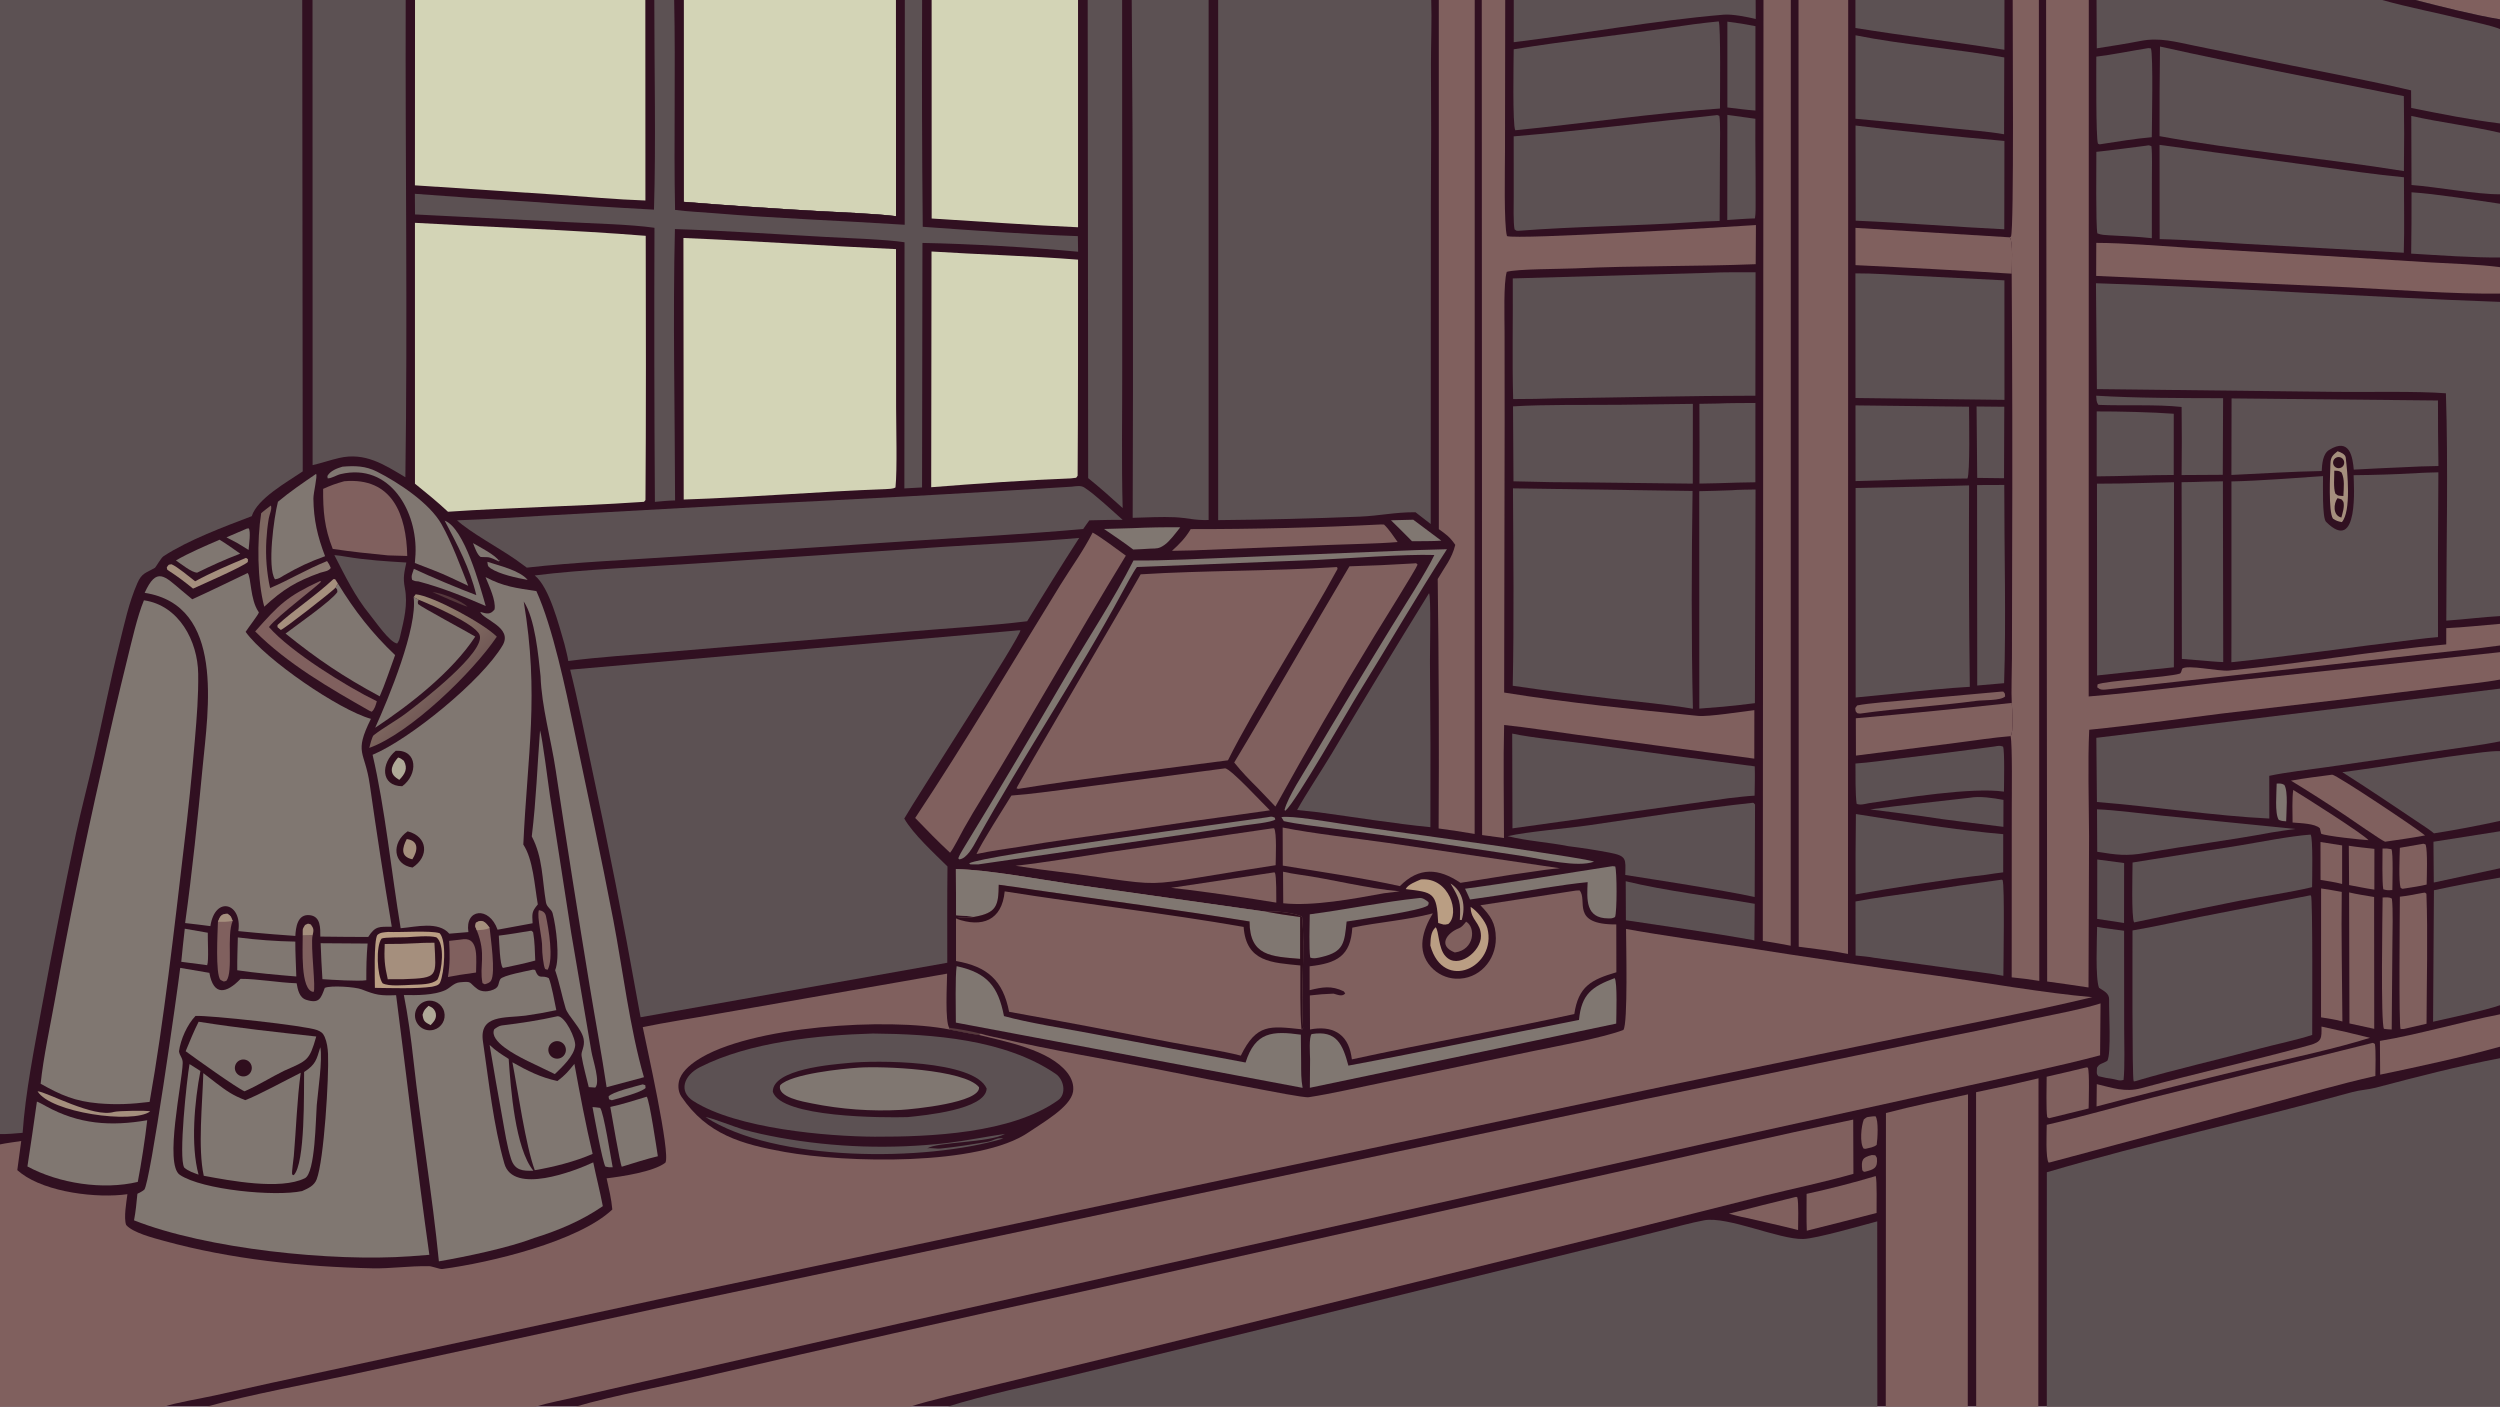 <svg version="1.1" xmlns="http://www.w3.org/2000/svg" style="display: block;" viewBox="0 0 2048 1152" width="1820" height="1024" preserveAspectRatio="none">
<defs>
	<linearGradient id="Gradient1" gradientUnits="userSpaceOnUse" x1="201.499" y1="444.051" x2="259.533" y2="479.042">
		<stop class="stop0" offset="0" stop-opacity="1" stop-color="rgb(124,101,95)"/>
		<stop class="stop1" offset="1" stop-opacity="1" stop-color="rgb(139,121,112)"/>
	</linearGradient>
	<linearGradient id="Gradient2" gradientUnits="userSpaceOnUse" x1="360.586" y1="571.267" x2="308.836" y2="521.335">
		<stop class="stop0" offset="0" stop-opacity="1" stop-color="rgb(114,89,86)"/>
		<stop class="stop1" offset="1" stop-opacity="1" stop-color="rgb(157,139,118)"/>
	</linearGradient>
</defs>
<path transform="translate(0,0)" fill="rgb(49,16,33)" d="M 0 0 L 247.589 0 L 256.02 0 L 332.35 0 L 339.988 0 L 528.663 0 L 536.008 0 L 552.278 0 L 560.011 0 L 733.988 0 L 741.233 0 L 755.399 0 L 763.194 0 L 883.123 0 L 891.039 0 L 919.244 0 L 927.104 0 L 990.11 0 L 997.909 0 L 1172.46 0 L 1178.67 0 L 1208.1 0 L 1213.86 0 L 1233.07 0 L 1240.07 0 L 1438.23 0 L 1444.65 0 L 1467.03 0 L 1473.35 0 L 1514.04 0 L 1519.97 0 L 1642.05 0 L 1648.8 0 L 1670.25 0 L 1676.17 0 L 1711.14 0 L 1717.49 0 L 1951.53 0 L 1978.75 0 L 2048 0 L 2048 15.812 L 2048 23.829 L 2048 101.105 L 2048 108.735 L 2048 159.106 L 2048 166.858 L 2048 210.863 L 2048 218.79 L 2048 240.432 L 2048 247.246 L 2048 504.573 L 2048 510.941 L 2048 528.656 L 2048 534.134 L 2048 556.556 L 2048 563.993 L 2048 607.184 L 2048 615.163 L 2048 672.294 L 2048 680.804 L 2048 711.105 L 2048 718.766 L 2048 823.273 L 2048 830.736 L 2048 857.248 L 2048 866.677 L 2048 1152 L 1676.75 1152 L 1669.79 1152 L 1618.89 1152 L 1611.99 1152 L 1544.82 1152 L 1537.92 1152 L 776.458 1152 L 745.672 1152 L 471.652 1152 L 438.77 1152 L 169.553 1152 L 134.604 1152 L 0 1152 L 0 937.269 L 0 928.778 L 0 0 z"/>
<path transform="translate(0,0)" fill="rgb(49,16,33)" d="M 1711.14 0 L 1717.49 0 L 1951.53 0 L 1978.75 0 L 2048 0 L 2048 15.812 L 2048 23.829 L 2048 101.105 L 2048 108.735 L 2048 159.106 L 2048 166.858 L 2048 210.863 L 2048 218.79 L 2048 240.432 L 2048 247.246 L 2048 504.573 L 2048 510.941 L 2048 528.656 L 2048 534.134 L 1836.91 556.794 C 1795.18 561.353 1752.82 566.897 1711.05 570.406 L 1711.14 0 z"/>
<path transform="translate(0,0)" fill="rgb(92,81,83)" d="M 1717.02 231.972 C 1827.23 235.469 1938.01 243.361 2048 247.246 L 2048 504.573 C 2033.86 505.345 2018.54 507.324 2004.01 508.298 C 2004.04 448.825 2005.64 381.056 2003.69 322.1 C 1979.78 320.259 1939.35 321.226 1914.5 320.961 L 1717.78 318.669 L 1717.02 231.972 z"/>
<path transform="translate(0,0)" fill="rgb(92,81,83)" d="M 1717.49 0 L 1951.53 0 L 1978.75 0 L 2048 0 L 2048 15.812 L 2048 23.829 L 2048 101.105 C 2023.01 98.028 1999.89 93.309 1975.26 88.419 L 1975.17 73.997 C 1934.01 64.365 1888.61 56.182 1846.8 47.494 L 1797.68 37.419 C 1782.35 34.328 1769.27 30.479 1753.58 33.527 C 1741.8 35.816 1729.55 37.761 1717.69 39.576 L 1717.49 0 z"/>
<path transform="translate(0,0)" fill="rgb(128,96,94)" d="M 1978.75 0 L 2048 0 L 2048 15.812 C 2028.1 12.584 1998.58 5.148 1978.75 0 z"/>
<path transform="translate(0,0)" fill="rgb(49,16,33)" d="M 1951.53 0 L 1978.75 0 C 1998.58 5.148 2028.1 12.584 2048 15.812 L 2048 23.829 C 2041.83 21.069 2025.41 17.741 2018.32 15.951 C 1996.48 10.442 1973.12 6.16 1951.53 0 z"/>
<path transform="translate(0,0)" fill="rgb(128,96,94)" d="M 1717.27 198.916 C 1739.78 198.943 1770.84 201.542 1793.48 202.96 L 1902.04 209.406 L 1991.08 214.906 C 2008.56 215.913 2031.03 216.564 2048 218.79 L 2048 240.432 C 2009.84 240.982 1962.26 237.253 1923.55 235.282 L 1717.18 225.975 L 1717.27 198.916 z"/>
<path transform="translate(0,0)" fill="rgb(92,81,83)" d="M 1975.32 94.937 C 1999.5 100.385 2024.47 103.268 2048 108.735 L 2048 159.106 C 2029.12 159.299 1996.34 153.08 1975.5 151.519 L 1975.32 94.937 z"/>
<path transform="translate(0,0)" fill="rgb(92,81,83)" d="M 1975.52 157.489 C 1994.34 158.632 2028.94 164.085 2048 166.858 L 2048 210.863 C 2025.96 211.106 1997.32 209.02 1975.24 207.714 C 1975.48 190.974 1975.57 174.231 1975.52 157.489 z"/>
<path transform="translate(0,0)" fill="rgb(128,96,94)" d="M 2048 510.941 L 2048 528.656 C 2027.08 531.61 2006.19 533.46 1985.21 535.82 C 1898.56 545.57 1811.88 555.134 1725.21 564.722 C 1722.12 565.065 1720.42 564.924 1718.08 562.947 L 1718.32 560.521 C 1724.98 557.44 1775.63 554.816 1785.58 551.718 C 1786.87 551.317 1787.06 549.383 1787.63 547.65 C 1791.77 544.111 1817.78 549.997 1825.92 549.203 C 1885.17 543.428 1944.75 533.049 2003.96 527.763 L 2003.98 514.468 C 2017.91 513.818 2033.95 512.115 2048 510.941 z"/>
<path transform="translate(0,0)" fill="rgb(92,81,83)" d="M 1978.98 387.576 C 1984.59 387.099 1991.78 387.028 1997.51 386.829 C 1997.18 431.81 1997.08 476.793 1997.21 521.776 C 1991.01 522.231 1985.1 522.997 1978.94 523.732 C 1928.64 529.737 1878.3 537.08 1827.94 542.37 L 1828 516.6 L 1828 394.284 C 1851.33 393.794 1879.62 391.481 1903.02 389.924 C 1903.06 397.135 1902.22 424.099 1905.51 427.388 C 1932.71 454.55 1928.18 396.189 1928.07 389.183 C 1945.05 389.029 1962.03 388.493 1978.98 387.576 z"/>
<path transform="translate(0,0)" fill="rgb(92,81,83)" d="M 1769.1 118.657 L 1898.41 136.207 C 1921.47 139.309 1946.35 143.08 1969.31 145.178 C 1969.26 165.796 1969.81 186.366 1969.17 206.992 L 1839.24 199.728 C 1816.18 198.405 1792.18 196.331 1769.19 195.83 L 1769.1 118.657 z"/>
<path transform="translate(0,0)" fill="rgb(92,81,83)" d="M 1769.48 38.114 C 1834.84 52.681 1903.39 65.617 1969.23 78.748 C 1969.55 99.201 1969.57 119.658 1969.28 140.112 C 1904.32 129.648 1832.65 123.146 1769.1 111.511 C 1769.04 87.045 1769.17 62.578 1769.48 38.114 z"/>
<path transform="translate(0,0)" fill="rgb(92,81,83)" d="M 1756.54 395.548 L 1780.93 394.942 L 1780.84 546.517 C 1767.78 547.687 1754.22 549.323 1741.13 550.724 L 1717.96 553.205 L 1717.83 396.148 C 1730.73 396.134 1743.64 395.933 1756.54 395.548 z"/>
<path transform="translate(0,0)" fill="rgb(92,81,83)" d="M 1828.1 326.298 L 1997.18 327.998 C 1997.17 345.889 1997.29 363.779 1997.56 381.667 C 1988.11 381.797 1978.68 382.125 1969.25 382.651 C 1955.57 383.22 1941.89 383.878 1928.22 384.624 C 1927.29 374.902 1925.2 357.792 1907.96 368.539 C 1902.82 371.747 1902.24 379.968 1901.95 385.763 C 1877.9 386.196 1852.1 387.835 1827.97 388.986 L 1828.1 326.298 z"/>
<path transform="translate(0,0)" fill="rgb(92,81,83)" d="M 1807.01 394.448 L 1821 394.183 L 1821.27 542.249 C 1815.25 542.076 1807.87 541.293 1801.76 540.794 L 1787.38 539.655 L 1787.16 394.921 C 1793.71 394.937 1800.44 394.647 1807.01 394.448 z"/>
<path transform="translate(0,0)" fill="rgb(92,81,83)" d="M 1759.9 39.407 L 1762.02 39.611 C 1764.02 45.038 1762.79 102.836 1762.75 112.367 C 1749.22 113.509 1733.59 116.125 1720.06 118.214 L 1718.65 117.68 C 1716.87 113.444 1717.35 55.111 1717.3 46.401 C 1729.93 44.898 1746.8 41.472 1759.9 39.407 z"/>
<path transform="translate(0,0)" fill="rgb(92,81,83)" d="M 1757.35 119.432 C 1760.61 118.974 1759.69 118.665 1762.45 119.744 C 1763.23 126.385 1762.83 138.79 1762.83 146.131 L 1762.78 195.083 C 1751.74 193.807 1738.97 193.353 1727.76 192.704 C 1724.15 192.457 1721.52 192.483 1718.15 191.129 C 1716.81 184.131 1717.35 134.606 1717.34 124.366 C 1730.38 123.026 1744.28 121.058 1757.35 119.432 z"/>
<path transform="translate(0,0)" fill="rgb(92,81,83)" d="M 1717.63 336.948 C 1735.15 336.886 1763.91 337.568 1780.74 338.868 L 1780.72 388.994 C 1760.11 389.027 1738.63 390.015 1717.64 390.142 L 1717.63 336.948 z"/>
<path transform="translate(0,0)" fill="rgb(92,81,83)" d="M 1717.18 324.079 C 1750.39 326.096 1787.86 326.032 1821.16 326.13 L 1820.91 388.867 L 1787.16 389.07 C 1787.39 370.481 1787.39 351.89 1787.17 333.301 C 1766.84 331.057 1740.17 332.472 1719.08 331.582 C 1717.17 329.15 1717.6 327.593 1717.18 324.079 z"/>
<path transform="translate(0,0)" fill="rgb(165,143,125)" d="M 1914.95 369.583 C 1917.4 370.336 1921.26 371.908 1921.61 374.732 C 1923.06 386.589 1926.23 418.817 1918.45 427.624 C 1914.93 426.865 1914.28 426.767 1911.15 424.748 C 1907.28 418.965 1908.86 387.911 1909.1 379.637 C 1909.25 374.218 1911.11 372.65 1914.95 369.583 z"/>
<path transform="translate(0,0)" fill="rgb(47,14,29)" d="M 1912.26 385.49 C 1915.11 385.62 1915.95 385.396 1918.17 386.938 C 1920.99 392.615 1919.93 399.678 1919.7 406.238 C 1915.88 405.864 1915.67 406.492 1913.15 404.269 C 1911.43 399.659 1912.25 391.046 1912.26 385.49 z"/>
<path transform="translate(0,0)" fill="rgb(47,14,29)" d="M 1914.89 407.992 C 1918.83 409.268 1917.88 408.364 1919.74 411.07 C 1920.73 415.122 1919.11 419.722 1918.05 423.858 C 1910.88 422.176 1911.61 412.381 1914.89 407.992 z"/>
<path transform="translate(0,0)" fill="rgb(47,14,29)" d="M 1914.14 374.646 C 1916.32 373.792 1918.78 374.716 1919.86 376.787 C 1920.94 378.859 1920.29 381.411 1918.34 382.703 C 1916.88 383.671 1915 383.723 1913.5 382.837 C 1911.99 381.951 1911.12 380.283 1911.26 378.54 C 1911.4 376.797 1912.51 375.285 1914.14 374.646 z"/>
<path transform="translate(0,0)" fill="rgb(128,96,94)" d="M 1332.05 760.81 C 1363.64 766.516 1395.38 770.759 1427.11 775.581 C 1479.55 783.893 1532.07 791.647 1584.67 798.839 C 1624.36 804.321 1674.81 813.382 1714 816.682 C 1665.13 828.355 1611.45 838.733 1562.16 848.693 L 1365.63 889.197 L 538.886 1064.25 L 269.509 1122.45 C 238.176 1129.07 206.888 1135.9 175.647 1142.93 C 164.884 1145.31 143.699 1148.83 134.604 1152 L 0 1152 L 0 937.269 C 5.225 936.164 12.007 935.318 17.394 934.489 L 14.167 958.331 C 15.243 959.264 16.35 960.163 17.484 961.025 C 38.007 976.552 79.53 981.605 104.375 978.043 C 103.557 984.61 101.207 997.398 103.361 1003.29 C 108.914 1009.61 125.39 1013.82 134.033 1016.2 C 188.944 1031.36 248.663 1037.58 305.507 1038.76 C 319.925 1039.06 335.683 1036.73 350.273 1037.03 C 353.221 1036.49 359.919 1039.64 362.389 1039.32 C 401.395 1034.16 473.929 1016.82 501.612 990.575 C 500.863 981.986 498.796 973.489 496.944 965.06 C 509.204 963.582 535.592 959.7 545.085 952.228 C 549.567 944.98 529.452 855.793 526.542 841.23 C 544.779 837.36 567.481 834.005 586.228 830.592 L 775.871 797.417 C 775.747 806.389 774.091 836.594 777.606 841.773 L 778.248 843.239 C 783.986 844.239 796.714 847.095 801.535 847.506 L 803.439 846.573 C 809.072 848.354 814.59 849.286 820.314 850.606 C 862.386 860.308 904.91 867.261 947.27 875.529 C 975.954 881.346 1004.68 886.942 1033.45 892.316 C 1038.58 893.275 1068.4 899.192 1072.11 898.623 C 1090.19 895.854 1113.32 890.53 1131.45 886.854 L 1256.03 860.815 C 1274.61 856.931 1314.31 849.718 1329.86 843.51 C 1333.72 839.102 1332.07 771.133 1332.05 760.81 z"/>
<path transform="translate(0,0)" fill="rgb(49,16,33)" d="M 801.535 847.506 C 823.762 853.084 859.825 859.692 874.438 878.659 C 877.825 883.056 879.942 888.54 879.037 894.14 C 876.985 906.835 853.387 919.879 843.031 927.098 C 802.472 955.372 692.13 952.309 642.878 943.463 C 607.59 937.126 579.281 929.243 558.243 898.181 C 555.817 894.6 555.287 890.108 556.141 885.913 C 557.681 878.35 565.005 872.289 571.085 868.275 C 613.538 840.242 727.472 833.076 778.248 843.239 C 783.986 844.239 796.714 847.095 801.535 847.506 z"/>
<path transform="translate(0,0)" fill="rgb(92,81,83)" d="M 715.12 846.464 C 764.039 846.889 823.004 851.077 864.707 879.417 C 871.68 884.155 873.884 896.018 866.756 901.104 C 828.466 928.425 761.976 931.072 716.717 930.962 C 677.859 930.732 603.634 924.514 567.967 901.746 C 555.544 893.816 560.264 880.692 573.314 874.048 C 613.971 853.35 670.471 847.735 715.12 846.464 z"/>
<path transform="translate(0,0)" fill="rgb(49,16,33)" d="M 694.911 870.585 C 717.01 868.233 798.119 868.098 808.277 891.515 C 807.515 908.912 756.957 913.524 743.48 914.92 C 723.566 915.47 639.801 915.408 633.083 894.155 C 632.859 875.557 681.811 871.808 694.911 870.585 z"/>
<path transform="translate(0,0)" fill="rgb(128,119,113)" d="M 703.223 874.419 C 722.248 872.983 790.01 875.689 802.032 890.43 C 803.232 903.144 748.233 908.413 738.25 909.008 C 713.761 910.329 689.203 908.548 665.162 903.706 C 658.063 902.291 636.139 898.575 639.16 888.757 C 648.053 879.511 690.234 875.259 703.223 874.419 z"/>
<path transform="translate(0,0)" fill="rgb(92,81,83)" d="M 577.985 914.878 C 581.909 915.116 602.971 923.378 608.714 924.997 C 619.181 927.947 627.892 929.712 638.616 931.732 C 683.763 939.849 729.852 941.345 775.431 936.172 C 791.534 934.283 807.245 930.961 823.327 928.667 C 810.111 936.045 768.295 935.052 759.584 940.532 C 763.4 939.864 766.666 941.04 770.876 940.614 C 783.612 939.324 796.276 937.294 808.899 935.176 C 813.61 934.385 816.906 931.258 821.895 932.452 C 757.954 951.579 634.791 951.83 577.985 914.878 z"/>
<path transform="translate(0,0)" fill="rgb(92,81,83)" d="M 0 0 L 247.589 0 L 247.994 386.073 C 234.874 395.02 210.901 408.219 206.226 422.75 C 184.01 431.22 154.263 442.247 134.04 455.491 C 131.795 456.962 127.75 464.505 126.846 465.073 C 119.509 469.361 116.203 469.139 112.483 477.697 C 105.474 493.825 101.987 510.563 97.776 527.514 C 90.133 558.286 84.042 589.352 77.049 620.255 C 72.357 640.988 66.88 661.592 62.312 682.372 C 52.298 730.032 42.883 777.816 34.069 825.712 C 28.081 858.68 20.845 894.526 18.535 927.79 C 12.877 928.226 5.537 929.016 0 928.778 L 0 0 z"/>
<path transform="translate(0,0)" fill="rgb(92,81,83)" d="M 2048 866.677 L 2048 1152 L 1676.75 1152 L 1676.77 960.079 C 1759.18 935.835 1844.16 917.21 1927.04 894.416 C 1933.38 892.672 1940.17 892.413 1946.29 890.797 C 1979.71 881.97 2014.04 873.087 2048 866.677 z"/>
<path transform="translate(0,0)" fill="rgb(92,81,83)" d="M 997.909 0 L 1172.46 0 C 1173.02 16.024 1172.22 36.082 1172.23 52.459 C 1172.47 90.758 1172.45 129.059 1172.16 167.359 L 1172.03 429.171 L 1159.57 419.518 C 1142.34 419.445 1130.87 422.393 1113.95 423.13 C 1075.3 424.688 1036.62 425.639 997.927 425.982 L 997.909 0 z"/>
<path transform="translate(0,0)" fill="rgb(128,96,94)" d="M 169.553 1152 C 203.669 1142.35 254.476 1133.07 290.393 1125.23 L 538.09 1071.56 L 1348.99 899.937 L 1577.07 852.776 C 1607.41 846.78 1637.69 840.504 1667.92 833.95 C 1682.88 830.778 1706.58 826.362 1720.76 821.782 L 1720.39 864.307 C 1686.7 873.262 1648.06 881.173 1613.71 888.854 L 1398.03 936.273 L 736.458 1084 L 538.845 1128.88 L 473.862 1143.71 C 463.472 1146.08 448.478 1149.05 438.77 1152 L 169.553 1152 z"/>
<path transform="translate(0,0)" fill="rgb(92,81,83)" d="M 776.458 1152 C 804.146 1143.01 847.942 1133.89 877.014 1126.79 L 1070.8 1079.37 L 1296.44 1023.89 C 1317.36 1018.82 1338.25 1013.64 1359.12 1008.35 C 1369.06 1005.84 1386.55 1001.12 1396.18 999.396 C 1415.17 995.996 1457.66 1015.25 1477.09 1014.74 C 1487.78 1014.46 1525.35 1003.59 1537.82 1000.3 L 1537.92 1152 L 776.458 1152 z"/>
<path transform="translate(0,0)" fill="rgb(128,96,94)" d="M 471.652 1152 C 501.994 1143.06 546.908 1134.67 578.92 1127.06 C 681.235 1103.25 783.718 1080.16 886.361 1057.81 L 1323.9 959.962 C 1388.22 945.66 1453.74 930.201 1518.14 916.948 L 1518.32 961.376 C 1494.63 968.106 1468.72 973.554 1444.61 979.438 L 1337.78 1006.26 L 939.721 1104.13 L 804.69 1136.8 C 787.017 1141.21 762.623 1146.57 745.672 1152 L 471.652 1152 z"/>
<path transform="translate(0,0)" fill="rgb(128,96,94)" d="M 1676.17 0 L 1711.14 0 L 1711.05 570.406 C 1752.82 566.897 1795.18 561.353 1836.91 556.794 L 2048 534.134 L 2048 556.556 C 2036.04 558.85 2017.88 560.614 2005.48 562.178 L 1921.66 572.497 L 1820.13 584.401 C 1784.11 588.874 1747.55 594.064 1711.49 597.673 C 1710.22 623.833 1711.24 658.197 1711.36 684.833 L 1710.91 808.738 C 1699.64 807.014 1688.35 805.384 1677.04 803.847 L 1676.17 0 z"/>
<path transform="translate(0,0)" fill="rgb(128,96,94)" d="M 1473.35 0 L 1514.04 0 L 1513.87 781.278 C 1500.93 778.716 1486.66 777.077 1473.52 775.374 L 1473.35 0 z"/>
<path transform="translate(0,0)" fill="rgb(211,212,182)" d="M 339.988 0 L 528.663 0 L 528.731 164.216 C 505.247 163.416 478.808 161.015 455.088 159.388 L 339.9 151.797 L 339.988 0 z"/>
<path transform="translate(0,0)" fill="rgb(211,212,182)" d="M 560.011 0 L 733.988 0 L 734.017 177.059 C 716.054 174.815 687.56 173.896 668.827 172.795 C 632.552 170.74 596.302 168.245 560.087 165.311 L 560.011 0 z"/>
<path transform="translate(0,0)" fill="rgb(92,81,83)" d="M 256.02 0 L 332.35 0 C 331.938 129.789 333.961 261.329 332.079 390.876 C 314.777 380.512 299.067 370.156 277.814 375.082 C 270.458 376.787 263.794 379.175 256.091 380.95 L 256.02 0 z"/>
<path transform="translate(0,0)" fill="rgb(92,81,83)" d="M 927.104 0 L 990.11 0 L 990.098 425.903 C 977.938 426.221 973.382 424.157 962.29 423.61 C 952.168 423.112 938.26 423.816 927.888 424.095 C 928.413 282.73 928.152 141.363 927.104 -5.68434e-14 z"/>
<path transform="translate(0,0)" fill="rgb(128,96,94)" d="M 1213.86 0 L 1233.07 0 L 1232.89 124.1 C 1232.87 137.62 1231.89 184.174 1234.51 193.367 C 1242.97 196.468 1416.55 185.729 1438.46 184.316 L 1438.26 216.36 C 1389.85 218.327 1339.09 217.49 1290.55 219.799 C 1278.94 220.351 1242.54 220.2 1234.34 222.643 C 1231.59 231.712 1232.53 261.013 1232.54 272.022 L 1232.6 345.687 L 1232.2 567.198 C 1283.48 575.537 1339.24 581.075 1391.12 586.316 C 1399.54 587.167 1427.2 582.777 1437.17 581.613 L 1437.12 621.327 L 1292.23 601.822 C 1272.52 599.169 1251.85 595.821 1232.18 593.77 C 1231.42 623.839 1232.01 656.122 1232.06 686.355 L 1214.14 683.907 L 1213.86 0 z"/>
<path transform="translate(0,0)" fill="rgb(92,81,83)" d="M 536.008 0 L 552.278 0 L 560.011 0 L 560.087 165.311 C 596.302 168.245 632.552 170.74 668.827 172.795 C 687.56 173.896 716.054 174.815 734.017 177.059 L 733.988 0 L 741.233 0 L 755.399 0 C 755.129 61.913 755.3 123.828 755.912 185.739 C 796.626 188.65 842.374 192.015 882.987 193.391 L 883.176 206.167 C 846.993 202.72 792.359 199.576 755.673 198.963 L 755.343 399.215 L 740.854 400.009 L 740.994 198.415 C 726.736 196.098 691.134 194.865 675.487 194.008 C 635.028 191.792 593.297 188.91 552.895 187.61 C 551.117 259.101 552.905 337.735 553.028 409.858 C 547.661 409.919 541.87 410.555 536.49 411.027 C 535.983 336.205 535.869 261.381 536.146 186.558 C 516.327 183.729 485.99 183.045 465.069 181.933 L 339.978 175.625 L 339.857 158.735 C 370.513 161.087 401.189 163.175 431.881 165 C 466.476 167.619 501.1 169.852 535.746 171.698 C 537.401 117.117 535.996 55.151 536.008 0 z"/>
<path transform="translate(0,0)" fill="rgb(49,16,33)" d="M 552.278 0 L 560.011 0 L 560.087 165.311 C 596.302 168.245 632.552 170.74 668.827 172.795 C 687.56 173.896 716.054 174.815 734.017 177.059 L 733.988 0 L 741.233 0 L 741.136 184.084 C 688.981 180.691 636.684 178.951 584.564 174.563 C 574.034 173.676 563.499 173.306 553.013 171.911 C 551.87 115 553.504 57.305 552.278 0 z"/>
<path transform="translate(0,0)" fill="rgb(211,212,182)" d="M 763.194 0 L 883.123 0 L 883.133 186.128 C 843.544 184.428 802.91 181.335 763.221 178.962 L 763.194 0 z"/>
<path transform="translate(0,0)" fill="rgb(128,96,94)" d="M 1178.67 0 L 1208.1 0 L 1208.03 682.987 C 1198.22 681.314 1188.38 679.822 1178.52 678.51 C 1178.95 610.41 1178.7 542.307 1177.77 474.211 C 1183.61 464.134 1189.32 457.745 1192.17 446.24 C 1187.73 439.779 1184.9 437.839 1178.7 433.379 L 1178.67 0 z"/>
<path transform="translate(0,0)" fill="rgb(92,81,83)" d="M 2048 563.993 L 2048 607.184 C 2034.2 610.027 2017.01 612.099 2002.85 614.236 L 1906.15 628.266 C 1891.84 630.316 1872.61 632.446 1858.98 635.408 L 1859.03 670.388 C 1814.4 668.238 1763.39 660.476 1717.81 656.844 L 1717.32 604.281 L 2048 563.993 z"/>
<path transform="translate(0,0)" fill="rgb(128,96,94)" d="M 1648.8 0 L 1670.25 0 L 1670.59 803.361 C 1663.09 802.125 1655.54 801.151 1647.97 800.439 L 1648.04 661.882 C 1648.04 652.595 1648.61 609.949 1647.11 602.901 C 1649.69 599.829 1648.41 580.664 1648.04 575.696 C 1647.5 567.498 1648.17 548.186 1648.18 539.376 L 1648.35 458.348 C 1648.63 380.278 1648.51 302.208 1647.97 224.14 C 1648.05 218.267 1649.24 197.669 1646.41 194.374 L 1647.39 193.733 C 1650.04 187.756 1648.67 20.093 1648.8 0 z"/>
<path transform="translate(0,0)" fill="rgb(128,96,94)" d="M 1444.65 0 L 1467.03 0 L 1466.94 774.567 C 1459.66 773.048 1451.49 771.815 1444.09 770.548 L 1444.65 0 z"/>
<path transform="translate(0,0)" fill="rgb(128,96,94)" d="M 1544.97 911.555 C 1566.98 905.806 1589.9 901.115 1612.19 896.279 L 1611.99 1152 L 1544.82 1152 L 1544.97 911.555 z"/>
<path transform="translate(0,0)" fill="rgb(128,96,94)" d="M 1618.8 894.522 C 1635.91 891.023 1652.97 887.226 1669.95 883.135 L 1669.79 1152 L 1618.89 1152 L 1618.8 894.522 z"/>
<path transform="translate(0,0)" fill="rgb(92,81,83)" d="M 891.039 0 L 919.244 0 L 919.328 302.831 C 919.391 339.999 918.661 379.181 919.687 416.091 C 910.046 407.314 901.558 399.802 891.433 391.567 L 891.039 0 z"/>
<path transform="translate(0,0)" fill="rgb(92,81,83)" d="M 2048 718.766 L 2048 823.273 C 2035.01 827.808 2007.55 833.467 1993.18 836.801 L 1993.87 729.121 C 2011.84 725.257 2029.88 721.805 2048 718.766 z"/>
<path transform="translate(0,0)" fill="rgb(92,81,83)" d="M 1918.84 632.418 C 1957.32 627.368 1995.55 620.635 2034.09 616.083 C 2038.72 615.536 2043.33 615.097 2048 615.163 L 2048 672.294 C 2030.08 676.257 2012.04 679.663 1993.91 682.505 C 1990.64 679.777 1987.26 677.598 1983.73 675.236 C 1962.17 660.817 1940.75 646.319 1918.84 632.418 z"/>
<path transform="translate(0,0)" fill="rgb(92,81,83)" d="M 1240.07 0 L 1438.23 0 L 1438.3 15.536 C 1431.15 13.889 1419.32 11.407 1411.95 12.029 C 1354.48 16.888 1297.35 27.551 1240.05 34.57 L 1240.07 0 z"/>
<path transform="translate(0,0)" fill="rgb(92,81,83)" d="M 1519.97 0 L 1642.05 0 L 1642 40.76 C 1601.33 34.379 1560.75 29.493 1519.97 22.939 L 1519.97 0 z"/>
<path transform="translate(0,0)" fill="rgb(128,96,94)" d="M 1520 186.63 L 1646.41 194.374 C 1649.24 197.669 1648.05 218.267 1647.97 224.14 C 1605.35 221.487 1562.7 219.157 1520.04 217.15 L 1520 186.63 z"/>
<path transform="translate(0,0)" fill="rgb(128,96,94)" d="M 1648.04 575.696 C 1648.41 580.664 1649.69 599.829 1647.11 602.901 C 1633.28 603.975 1616.19 606.638 1602.24 608.429 L 1520.39 618.833 L 1520.29 588.259 C 1562.91 584.467 1605.5 580.279 1648.04 575.696 z"/>
<path transform="translate(0,0)" fill="rgb(128,96,94)" d="M 2048 830.736 L 2048 857.248 C 2016.92 865.871 1981.37 873.593 1949.83 880.136 L 1949.62 852.51 C 1981.14 847.336 2015.7 836.977 2048 830.736 z"/>
<path transform="translate(0,0)" fill="rgb(92,81,83)" d="M 2048 680.804 L 2048 711.105 L 1993.75 722.792 L 1993.49 689.387 L 2048 680.804 z"/>
<path transform="translate(0,0)" fill="rgb(85,56,60)" d="M 777.606 841.773 C 784.908 842.647 796.412 844.722 803.439 846.573 L 801.535 847.506 C 796.714 847.095 783.986 844.239 778.248 843.239 L 777.606 841.773 z"/>
<path transform="translate(0,0)" fill="rgb(92,81,83)" d="M 832.08 516.445 C 832.77 516.299 835.063 516.24 835.901 516.197 C 836.481 520.944 750.006 654.023 740.775 670.402 C 747.953 683.011 765.523 699.063 776.18 709.642 C 775.86 735.819 776.023 762.292 776.005 788.496 L 524.778 833.122 L 522.014 818.219 C 510.74 755.035 498.356 692.054 484.867 629.305 C 479.242 602.977 473.639 574.435 467.085 548.48 L 832.08 516.445 z"/>
<path transform="translate(0,0)" fill="rgb(128,119,113)" d="M 147.633 792.699 L 171.517 796.761 C 174.92 816.024 185.608 813.648 197.05 801.69 C 210.609 801.583 228.007 804.798 242.997 805.294 C 243.912 810.397 245.115 817.02 250.826 818.842 C 261.458 822.235 262.88 817.757 266.067 809.08 C 270.908 806.851 291.18 808.295 296.19 810.262 C 308.366 815.042 311.461 815.518 324.482 815.055 C 333.608 885.425 341.832 957.592 351.717 1027.69 L 336.247 1028.89 C 272.293 1033.53 168.934 1022.9 109.798 999.456 C 111.228 991.988 111.823 985.239 112.567 977.687 C 114.388 976.748 116.615 975.743 118.153 974.377 C 122.899 970.164 145.604 810.204 147.633 792.699 z"/>
<path transform="translate(0,0)" fill="rgb(47,14,29)" d="M 160.172 832.045 C 171.018 831.421 250.044 839.913 259.704 843.613 C 262.812 844.804 264.578 846.014 265.944 849.141 C 267.833 853.465 268.512 858.494 268.72 863.169 C 269.561 882.052 265.443 950.322 259.385 965.966 C 257.34 971.246 252.259 973.329 247.462 975.494 C 225.514 980.196 165.646 974.533 147.313 962.2 C 134.467 953.557 149.326 886.732 149.672 870.59 C 149.762 866.399 147.209 864.875 146.635 861.073 C 147.95 851.176 153.459 838.975 160.172 832.045 z"/>
<path transform="translate(0,0)" fill="rgb(128,119,113)" d="M 262.381 857.703 C 264.401 867.496 260.343 894.623 259.482 905.113 C 258.641 915.362 258.364 960.718 249.759 964.959 C 229.684 974.853 188.321 966.94 166.918 962.961 C 161.952 940.221 165.858 903.774 166.564 878.882 L 177.241 887.13 C 185.934 893.701 190.728 897.096 200.881 901.01 C 210.285 897.686 235.746 883.865 246.345 878.602 C 243.311 900.581 242.625 924.486 240.699 946.698 C 240.379 950.383 238.951 959.395 239.295 961.874 L 240.573 962.515 C 250.215 953.032 248.852 892.944 249.128 877.977 C 258.55 871.818 259.255 868.079 262.381 857.703 z"/>
<path transform="translate(0,0)" fill="rgb(128,119,113)" d="M 162.72 836.807 C 196.129 842.097 225.472 845.154 259.075 848.902 C 253.393 868.921 251.92 868.444 232.678 876.995 C 221.691 882.386 211.973 888.677 200.337 893.789 C 194.109 891.17 160.069 866.849 152.093 860.944 C 155.47 852.807 158.728 844.665 162.72 836.807 z"/>
<path transform="translate(0,0)" fill="rgb(47,14,29)" d="M 196.408 868.364 C 199.786 866.786 203.806 868.155 205.519 871.466 C 207.232 874.777 206.026 878.85 202.786 880.694 C 200.572 881.955 197.844 881.903 195.68 880.556 C 193.516 879.21 192.262 876.787 192.414 874.243 C 192.566 871.699 194.099 869.442 196.408 868.364 z"/>
<path transform="translate(0,0)" fill="rgb(128,119,113)" d="M 155.254 871.49 L 164.175 877.12 C 159.403 902.106 156.039 937.685 162.655 962.054 C 158.421 960.461 154.341 959.245 150.938 956.261 C 146.062 948.386 153.101 883.657 155.254 871.49 z"/>
<path transform="translate(0,0)" fill="rgb(211,212,182)" d="M 339.918 182.489 C 401.539 186.071 467.984 188.22 528.978 193.135 C 529.18 249.566 529.279 349.208 528.772 409.583 C 528.371 410.05 527.97 410.517 527.569 410.983 L 522.752 411.302 C 471.071 414.807 418.627 415.568 366.974 419.121 C 358.139 410.824 349.321 403.76 339.935 396.138 L 339.918 182.489 z"/>
<path transform="translate(0,0)" fill="rgb(211,212,182)" d="M 559.867 194.903 C 617.732 197.289 675.968 201.423 733.999 204.039 L 734.085 333.723 C 734.093 349.746 735.082 384.307 733.588 399.199 C 731.695 400.484 727.732 400.423 725.249 400.602 C 670.438 402.607 614.962 407.318 560.092 409.122 L 559.867 194.903 z"/>
<path transform="translate(0,0)" fill="rgb(128,119,113)" d="M 397.744 472.656 C 412.65 480.514 423.034 481.599 439.397 484.111 C 452.758 513.442 463.546 565.092 470.125 596.554 C 480.996 648.545 492.398 701.135 502.392 753.307 C 510.22 794.169 515.931 842.45 527.514 882.24 L 496.936 890.446 C 492.881 863.226 487.571 834.884 483.078 807.589 C 473.384 748.787 464.112 689.916 455.264 630.981 C 451.424 605.045 443.733 579.315 442.82 553.758 C 441.01 536.895 438.397 506.776 429.026 492.599 C 441.882 569.38 432.081 617.447 428.697 691.709 C 436.804 703.98 437.865 725.224 440.583 740.715 C 435.483 746.766 435.919 748.116 436.301 756.153 L 407.603 761.433 C 400.812 741.944 380.619 744.229 383.721 763.371 L 368.061 764.678 C 359.086 754.297 340.87 759.117 328.216 760.228 C 320.726 715.05 315.318 661.089 305.22 618.179 C 335.676 605.469 394.966 557.163 411.753 528.514 C 420.376 513.799 395.338 507.379 393.431 501.142 C 398.641 502.697 401.658 503.655 405.157 499.09 C 406.375 491.789 400.654 479.95 397.744 472.656 z"/>
<path transform="translate(0,0)" fill="rgb(47,14,29)" d="M 324.239 614.871 C 342.42 614.013 342.447 634.54 329.495 643.922 C 311.578 643.8 311.918 624.822 324.239 614.871 z"/>
<path transform="translate(0,0)" fill="rgb(175,169,151)" d="M 326.136 620.374 C 328.378 621.021 328.951 621.668 330.848 623.112 C 334.384 629.548 331.708 633.98 327.085 638.718 C 326.214 638.185 325.366 637.614 324.545 637.007 C 317.762 631.945 321.905 625.196 326.136 620.374 z"/>
<path transform="translate(0,0)" fill="rgb(47,14,29)" d="M 333.961 680.863 C 350.605 685.16 351.704 701.604 337.945 710.519 C 321.965 708.247 320.318 690.159 333.961 680.863 z"/>
<path transform="translate(0,0)" fill="rgb(165,143,125)" d="M 333.22 687.2 C 343.503 688.54 342.201 696.967 337.786 703.755 C 327.746 701.627 329.596 694.125 333.22 687.2 z"/>
<path transform="translate(0,0)" fill="rgb(128,119,113)" d="M 202.863 469.297 C 205.904 472.742 204.795 490.925 211.788 501.086 L 212.079 501.502 C 211.861 503.163 203.275 514.228 201.227 517.489 C 217.2 539.948 277.643 581.439 303.859 588.733 C 289.651 617.432 298.928 614.741 302.881 642.358 C 308.472 681.409 314.384 720.07 320.94 758.996 C 310.746 759.072 307.578 758.087 301.626 767.378 C 288.632 767.408 275.429 767.179 262.418 767.067 C 262.395 760.087 262.763 750.74 254.067 749.557 C 243.41 748.107 242.315 760.161 241.937 766.517 L 224.242 765.208 C 214.767 764.537 204.747 763.446 195.239 762.578 C 198.671 739.556 176.194 733.137 172.348 758.489 C 165.564 757.544 158.479 756.794 151.656 755.979 C 157.444 714.317 161.955 670.531 165.956 628.667 C 170.459 581.555 184.666 495.774 118.502 485.538 C 128.323 463.965 134.66 471.681 149.055 483.807 C 151.8 486.119 154.727 488.534 157.512 490.813 C 172.581 483.966 187.89 476.44 202.863 469.297 z"/>
<path transform="translate(0,0)" fill="rgb(128,119,113)" d="M 117.906 491.648 C 146.746 495.794 162.027 525.194 162.365 551.805 C 162.595 569.953 161.252 587.016 159.711 605.085 C 157.241 634.797 154.203 664.46 150.601 694.057 C 142.732 760.711 134.257 836.444 122.561 902.453 C 107.904 904.268 95.299 904.924 80.589 903.636 C 61.126 901.894 49.927 896.904 33.289 887.583 C 35.526 865.882 41.208 840.157 45.072 818.321 C 56.362 755.324 69.109 692.598 83.304 630.191 C 89.885 599.792 96.921 569.493 104.408 539.305 C 107.946 525.097 112.519 504.606 117.906 491.648 z"/>
<path transform="translate(0,0)" fill="rgb(128,96,94)" d="M 783.059 711.74 C 809.682 712.367 850.637 720.063 877.754 724.075 L 1036.7 746.617 C 1041.95 745.565 1062.7 747.689 1066.67 750.995 C 1069.39 775.381 1065.34 815.518 1067.51 842.053 L 1066.65 843.286 L 1066.15 842.971 C 1040.32 840.266 1029.43 838.228 1016.47 864.564 C 1001.62 860.63 976.037 856.854 960.096 853.76 C 915.679 845.071 871.198 836.704 826.66 828.659 C 821.639 802.968 808.962 791.568 783.167 787.079 L 783.154 752.341 C 787.209 750.399 792.291 752.433 797.917 750.954 C 795.402 750.286 786.313 749.799 783.241 749.57 L 783.059 711.74 z"/>
<path transform="translate(0,0)" fill="rgb(128,119,113)" d="M 783.059 711.74 C 809.682 712.367 850.637 720.063 877.754 724.075 L 1036.7 746.617 C 1046.11 748.345 1055.57 749.82 1065.07 751.039 L 1065.06 785.308 C 1041.43 783.311 1023.71 783.149 1023.62 754.676 C 965.015 745.178 905.71 737.289 846.942 728.719 C 837.476 727.338 827.627 725.736 818.157 724.604 C 817.936 741.734 816.56 747.728 797.917 750.954 C 795.402 750.286 786.313 749.799 783.241 749.57 L 783.059 711.74 z"/>
<path transform="translate(0,0)" fill="rgb(47,14,29)" d="M 818.157 724.604 C 827.627 725.736 837.476 727.338 846.942 728.719 C 905.71 737.289 965.015 745.178 1023.62 754.676 C 1023.71 783.149 1041.43 783.311 1065.06 785.308 L 1065.07 751.039 C 1055.57 749.82 1046.11 748.345 1036.7 746.617 C 1041.95 745.565 1062.7 747.689 1066.67 750.995 C 1069.39 775.381 1065.34 815.518 1067.51 842.053 L 1066.65 843.286 L 1066.15 842.971 C 1064.85 828.746 1065.34 805.632 1065.25 790.719 C 1042.12 788.35 1020.86 788.155 1018.79 759.153 C 955.441 748.034 887.056 740.244 823.046 730.029 C 820.793 753.756 804.696 760.138 783.154 752.341 C 787.209 750.399 792.291 752.433 797.917 750.954 C 816.56 747.728 817.936 741.734 818.157 724.604 z"/>
<path transform="translate(0,0)" fill="rgb(92,81,83)" d="M 871.498 441.605 L 884.076 440.556 C 869.547 463.103 855.335 485.853 841.445 508.799 C 811.285 512.51 775.809 514.597 745.183 517.184 L 545.656 534.024 C 520.111 536.299 490.632 538.02 465.528 541.368 C 464.947 537.284 463.361 531.468 462.363 527.321 C 457.892 512.238 450.17 481.072 438.051 471.3 C 476.179 466.407 530.732 464.14 570.1 461.502 L 772.039 447.907 C 805.111 445.739 838.503 444.293 871.498 441.605 z"/>
<path transform="translate(0,0)" fill="rgb(128,96,94)" d="M 1094.32 464.475 L 1095.33 464.443 C 1095.47 464.931 1095.6 465.418 1095.73 465.906 C 1071.95 509.942 1027.13 580.034 1005.95 622.694 C 949.624 630.123 889.971 637.158 834.202 646.08 L 832.7 645.656 C 832.757 644.127 924.316 488.612 934.412 470.379 C 986.336 467.113 1040.72 467.874 1094.32 464.475 z"/>
<path transform="translate(0,0)" fill="rgb(92,81,83)" d="M 1239.44 399.956 L 1386.55 402.093 C 1385.74 459.679 1385.45 523.143 1386.83 580.454 C 1366.61 577.077 1341.06 574.694 1320.39 572.26 C 1293.29 569.116 1266.23 565.573 1239.23 561.635 C 1240.37 509.192 1239.71 452.565 1239.44 399.956 z"/>
<path transform="translate(0,0)" fill="rgb(211,212,182)" d="M 763.1 205.977 C 802.848 208.502 843.658 209.56 883.135 212.658 C 883.097 258.148 883.202 341.005 882.788 389.639 C 882.392 390.184 881.997 390.728 881.601 391.273 L 877.248 391.802 C 842.923 393.077 797.201 396.273 762.84 399.04 L 763.1 205.977 z"/>
<path transform="translate(0,0)" fill="rgb(128,96,94)" d="M 1290.93 729.385 L 1293.95 729.229 C 1301.08 737.272 1286.06 757.331 1324.06 757.118 L 1324.13 796.296 C 1303.45 802.361 1293.01 807.854 1289.67 830.503 C 1229.84 843.628 1167.98 854.385 1107.46 867.617 C 1107.32 866.623 1107.17 865.631 1107 864.642 C 1103.86 845.969 1090.68 839.711 1073.15 843.142 L 1073.02 815.286 C 1080.11 814.45 1085.32 814.023 1092.46 813.789 C 1095.87 814.713 1099.55 816.528 1102.02 813.63 L 1100.83 811.918 C 1090.59 806.957 1083.33 808.447 1072.84 810.956 L 1072.83 791.391 C 1095 788.915 1106.46 783.052 1107.8 759.753 C 1129.56 755.137 1151.7 753.817 1173.79 748.039 C 1165.57 761.771 1160.1 778.296 1172.19 791.81 C 1177.41 797.648 1184.75 801.156 1192.57 801.554 C 1211.53 802.405 1225.56 786.577 1225.39 768.321 C 1225.27 755.955 1221.06 750.027 1212.74 741.401 L 1290.93 729.385 z"/>
<path transform="translate(0,0)" fill="rgb(92,81,83)" d="M 1399.99 223.445 C 1412.27 222.79 1425.79 223.02 1438.17 222.988 L 1438.01 324.077 C 1384.78 324.103 1329.63 325.534 1276.2 326.192 C 1264 326.631 1251.79 326.847 1239.58 326.84 C 1238.69 295.443 1239.52 259.886 1239.26 228.029 L 1399.99 223.445 z"/>
<path transform="translate(0,0)" fill="rgb(92,81,83)" d="M 878.136 398.577 C 881.512 398.187 885.367 397.407 888.208 399.233 L 888.738 399.58 C 896.861 404.804 911.885 418.846 919.679 425.763 C 910.841 425.658 901.3 426.002 892.409 426.159 C 890.844 428.165 888.868 431.132 887.35 433.273 C 841.504 437.334 793.393 439.991 747.38 442.946 L 555.993 455.729 C 516.884 458.425 469.889 460.498 431.564 464.9 L 422.448 458.277 C 409.051 448.936 384.664 435.705 374.423 426.136 C 397.513 425.468 423.217 423.525 446.448 422.272 L 604.473 413.521 C 695.735 409.317 786.959 404.335 878.136 398.577 z"/>
<path transform="translate(0,0)" fill="rgb(128,119,113)" d="M 436.504 794.149 L 438.327 794.331 C 441.661 803.175 443.739 797.941 449.564 801.128 C 451.787 806.245 454.461 821.128 455.729 827.322 C 447.325 829.128 438.857 830.626 430.342 831.813 C 413.782 833.958 392.114 830.709 395.683 853.318 C 400.515 886.227 404.115 921.114 413.17 952.981 C 420.411 978.465 470.195 959.356 485.99 951.977 C 488.458 964.025 491.47 975.524 493.83 987.849 C 476.486 999.748 457.641 1007.68 437.638 1013.9 C 416.946 1021.88 381.068 1029.36 359.534 1033.04 C 354.165 978.197 344.638 922.493 338.618 867.608 C 336.751 850.589 334.182 831.671 330.849 814.93 C 341.219 815.153 355.416 815.221 364.908 810.882 C 368.385 809.293 371.888 804.966 376.521 804.53 C 387.463 803.5 383.59 804.578 391.224 810.102 C 394.025 812.129 398.417 812.273 401.621 811.385 C 410.035 809.05 407.421 805.921 409.886 801.917 C 411.778 798.843 432.374 795.124 436.504 794.149 z"/>
<path transform="translate(0,0)" fill="rgb(47,14,29)" d="M 349.282 819.854 C 355.727 818.316 362.216 822.223 363.872 828.639 C 365.528 835.054 361.74 841.614 355.355 843.387 C 351.12 844.563 346.58 843.361 343.482 840.243 C 340.384 837.126 339.21 832.578 340.413 828.351 C 341.615 824.123 345.007 820.874 349.282 819.854 z"/>
<path transform="translate(0,0)" fill="rgb(175,169,151)" d="M 351.067 823.787 C 351.994 824.195 353.714 824.974 354.445 825.604 C 356.28 827.195 357.278 829.545 357.148 831.97 C 356.954 835.255 354.844 837.407 352.718 839.593 C 347.956 837.036 346.954 836.555 346.146 831.098 C 347.326 827.116 348.091 826.608 351.067 823.787 z"/>
<path transform="translate(0,0)" fill="rgb(92,81,83)" d="M 1892.4 733.307 L 1893.17 733.46 C 1894.69 735.871 1894.15 837.318 1894.16 847.595 C 1883.04 851.365 1864 855.362 1852.16 858.533 C 1817.82 867.725 1782.7 875.521 1748.63 885.648 L 1747.89 885.5 C 1746.52 883.224 1746.96 774.263 1746.95 762.05 C 1764.74 759.071 1784.24 754.571 1802.07 750.978 L 1892.4 733.307 z"/>
<path transform="translate(0,0)" fill="rgb(92,81,83)" d="M 1575.27 398.536 L 1613.08 397.539 C 1612.79 452.529 1612.98 507.521 1613.66 562.507 C 1596.25 563.423 1573.42 565.781 1555.99 567.705 L 1520.17 571.251 L 1520.11 399.655 L 1575.27 398.536 z"/>
<path transform="translate(0,0)" fill="rgb(92,81,83)" d="M 1404.91 94.466 C 1407.32 94.111 1406.17 93.993 1408.49 94.903 C 1409.45 99.921 1409.01 117.648 1408.98 123.864 L 1408.73 180.949 C 1401.44 181.11 1393.58 181.518 1386.31 181.997 C 1339.06 185.108 1290.92 185.362 1243.76 189.036 C 1241.65 188.868 1242.66 189.159 1240.73 187.863 C 1239.6 182.406 1240.04 167.658 1240.04 161.224 L 1240.01 111.682 C 1294.4 107.144 1350.48 100.057 1404.91 94.466 z"/>
<path transform="translate(0,0)" fill="rgb(92,81,83)" d="M 1519.96 223.883 C 1534.38 223.795 1551.6 225.068 1566.21 225.785 L 1642.02 229.613 L 1642.05 327.486 L 1520.02 325.989 L 1519.96 223.883 z"/>
<path transform="translate(0,0)" fill="rgb(92,81,83)" d="M 1407.99 17.532 C 1409.67 20.099 1409.01 80.91 1409 88.874 C 1355.96 92.426 1295.11 101.405 1241.34 106.665 C 1238.93 103.247 1240 48.878 1240.02 40.387 C 1282.29 33.4 1325.43 29.102 1367.83 22.654 C 1381 20.651 1394.74 18.798 1407.99 17.532 z"/>
<path transform="translate(0,0)" fill="rgb(92,81,83)" d="M 1170.67 485.826 C 1172.36 487.609 1171.38 534.763 1171.42 541.613 C 1171.84 586.894 1171.96 632.178 1171.77 677.46 C 1143.24 674.7 1108.82 669.12 1080.07 665.244 L 1062.61 663.381 C 1069.66 650.537 1082.76 630.879 1090.76 617.54 C 1117.01 573.405 1143.65 529.499 1170.67 485.826 z"/>
<path transform="translate(0,0)" fill="rgb(92,81,83)" d="M 1238.8 600.808 C 1255.63 604.447 1284.91 607.113 1303.01 609.606 C 1347.8 615.902 1392.63 621.916 1437.49 627.646 C 1437.75 635.366 1437.48 643.858 1437.38 651.648 C 1430.94 651.948 1422.73 653.02 1416.2 653.716 L 1239.01 678.421 L 1238.8 600.808 z"/>
<path transform="translate(0,0)" fill="rgb(128,96,94)" d="M 895.089 436.176 C 901.423 439.527 915.951 450.503 922.293 455.079 C 882.447 520.375 844.835 587.54 804.862 652.854 C 799.567 661.367 794.451 669.99 789.516 678.718 C 786.898 683.39 781.045 695.205 778.292 698.391 C 768.095 688.928 759.369 679.938 749.722 669.919 C 790.979 607.829 829.512 542.461 868.699 479.008 C 877.703 464.429 887.185 451.657 895.089 436.176 z"/>
<path transform="translate(0,0)" fill="rgb(128,96,94)" d="M 1157.95 461.455 L 1160.12 461.281 L 1161.29 462.411 C 1160.48 465.448 1129.79 514.377 1126.01 520.692 C 1097.94 566.726 1070.87 613.362 1044.81 660.567 L 1030.87 645.955 C 1023.6 638.698 1017.48 632.529 1011.07 624.497 C 1043.33 570.829 1073.59 517.355 1105.44 463.819 C 1122.95 463.334 1140.46 462.545 1157.95 461.455 z"/>
<path transform="translate(0,0)" fill="rgb(92,81,83)" d="M 1327.19 331.52 L 1386.79 330.772 L 1386.73 396.091 L 1301.6 395.118 C 1281.01 395.12 1260.42 394.81 1239.84 394.19 L 1239.47 332.822 C 1265.45 331.157 1300.54 331.8 1327.19 331.52 z"/>
<path transform="translate(0,0)" fill="rgb(92,81,83)" d="M 1520.05 102.804 C 1558.72 107.718 1603.21 111.942 1642.02 115.446 L 1641.91 187.784 C 1601.41 185.826 1560.66 182.429 1520.17 180.731 L 1520.05 102.804 z"/>
<path transform="translate(0,0)" fill="rgb(128,96,94)" d="M 1002.5 629.419 C 1002.85 629.372 1003.2 629.283 1003.55 629.277 C 1007.97 629.2 1035.12 658.774 1040.3 663.673 C 999.406 669.236 958.553 675.087 917.742 681.223 C 890.822 685.163 862.453 688.803 835.764 693.444 C 823.789 695.247 811.782 696.916 799.94 699.449 C 803.799 690.553 822.44 661.436 828.531 651.56 C 845.178 650.352 861.668 647.876 878.238 645.826 L 1002.5 629.419 z"/>
<path transform="translate(0,0)" fill="rgb(92,81,83)" d="M 1418.71 401.5 C 1424.21 401.02 1432.45 401.04 1438.14 400.904 L 1437.62 575.891 C 1429.05 576.973 1420.46 577.934 1411.85 578.774 L 1392.08 580.352 L 1392.02 402.283 C 1400.92 402.108 1409.82 401.847 1418.71 401.5 z"/>
<path transform="translate(0,0)" fill="rgb(92,81,83)" d="M 1435.95 657.479 L 1436.65 657.667 C 1437 658.087 1437.36 658.508 1437.72 658.929 C 1437.64 679.227 1437.5 715.98 1437.43 734.642 C 1406.67 728.175 1362.64 721.556 1331.42 716.597 C 1331.7 703.435 1332.85 701.032 1318.54 698.306 C 1307.35 696.176 1296.07 694.435 1284.76 693.024 C 1268.86 689.847 1250.95 688.777 1235.02 684.815 C 1251.78 681.044 1283.63 678.523 1301.93 675.858 C 1345.9 669.454 1391.84 662.189 1435.95 657.479 z"/>
<path transform="translate(0,0)" fill="rgb(92,81,83)" d="M 1520.05 28.912 C 1557.79 36.523 1602.74 40.098 1641.9 47.037 L 1641.75 109.955 C 1628.84 107.677 1611.29 106.359 1597.91 104.957 C 1571.96 102.145 1545.99 99.575 1519.99 97.247 L 1520.05 28.912 z"/>
<path transform="translate(0,0)" fill="rgb(128,96,94)" d="M 1943.64 854.127 C 1944.4 854.196 1944.75 854.573 1945.52 855.04 C 1946.43 860.422 1945.96 875.077 1945.9 881.229 C 1916.29 887.855 1883.95 897.318 1854.32 905.171 L 1679.81 951.861 L 1678.3 952.196 C 1675.65 949.353 1676.66 926.624 1676.69 921.222 C 1706.54 914.419 1734.77 906.113 1764.22 898.705 L 1943.64 854.127 z"/>
<path transform="translate(0,0)" fill="rgb(92,81,83)" d="M 1639.79 720.444 L 1640.54 720.841 C 1642.32 725.337 1641.2 790.056 1641.16 799.202 C 1631.01 797.192 1615.83 795.563 1605.08 794.078 L 1535.23 784.415 C 1531.56 783.566 1524.11 783.006 1520.1 782.588 L 1520.04 738.308 C 1535.59 735.281 1554.23 732.971 1570.06 730.615 C 1593.27 727.009 1616.52 723.618 1639.79 720.444 z"/>
<path transform="translate(0,0)" fill="rgb(92,81,83)" d="M 1892.82 683.529 C 1894.94 685.786 1894.08 720.728 1894.06 726.581 C 1877.07 730.675 1852.08 734.398 1834.39 737.752 C 1805.64 743.467 1776.92 749.369 1748.25 755.457 C 1745.93 751.485 1746.95 714.07 1747 706.4 L 1834.79 692.418 C 1852.33 689.511 1875.49 684.844 1892.82 683.529 z"/>
<path transform="translate(0,0)" fill="rgb(92,81,83)" d="M 1520.35 666.701 C 1557.05 672.569 1604.47 680.079 1641.04 683.199 L 1641.02 714.452 C 1636.22 714.988 1631.53 715.731 1626.76 716.464 C 1596.17 719.892 1550.56 727.109 1520.1 732.506 C 1519.99 710.571 1520.07 688.635 1520.35 666.701 z"/>
<path transform="translate(0,0)" fill="rgb(92,81,83)" d="M 1520.02 332.02 L 1613.03 333.1 C 1613.05 341.255 1613.94 388.151 1611.71 391.897 C 1581.67 391.95 1550.14 393.098 1520.07 394.003 L 1520.02 332.02 z"/>
<path transform="translate(0,0)" fill="rgb(128,119,113)" d="M 783.687 791.304 C 808.946 796.763 817.72 808.018 822.465 832.187 C 842.018 837.605 872.234 842.37 892.783 846.235 L 1020.37 870.21 C 1028.39 844.88 1042.52 844.235 1065.65 847.4 L 1065.89 870.25 C 1065.93 877.714 1065.76 883.577 1067.1 890.951 L 783.043 837.512 C 783.006 827.971 782.43 799.45 783.687 791.304 z"/>
<path transform="translate(0,0)" fill="rgb(128,96,94)" d="M 1050.76 677.751 C 1076.04 682.823 1111.11 686.627 1137.33 690.378 L 1277.83 711.098 C 1269.3 711.799 1261.43 713.008 1252.96 714.275 C 1234.53 716.709 1215.01 720.241 1196.43 723.05 C 1178.64 711.029 1162.47 709.802 1146.78 725.742 C 1118.09 719.3 1079.97 713.708 1050.86 708.93 L 1050.76 677.751 z"/>
<path transform="translate(0,0)" fill="rgb(128,96,94)" d="M 1042.05 678.44 L 1043.74 678.324 C 1046.07 681.947 1045.07 702.822 1045 708.614 C 1023.57 711.899 1002.15 715.324 980.759 718.887 C 947.34 724.299 943.35 724.529 909.941 719.788 C 890.985 716.994 871.991 714.454 852.967 712.17 L 831.951 709.078 C 856.383 706.36 884.5 701.519 909.042 697.82 L 1042.05 678.44 z"/>
<path transform="translate(0,0)" fill="rgb(128,119,113)" d="M 30.241 902.195 C 32.114 902.865 35.733 904.905 37.569 905.918 C 64.568 920.809 90.59 922.642 120.594 917.471 C 119.223 930.464 115.385 955.4 112.86 967.985 C 84.402 974.754 48.374 969.316 22.463 955.319 C 25.18 937.629 27.773 919.921 30.241 902.195 z"/>
<path transform="translate(0,0)" fill="rgb(128,119,113)" d="M 1322.73 801.094 C 1325.08 804.092 1324.03 832.493 1324 838.326 L 1073.03 890.894 L 1073.22 867.5 C 1073.15 863.063 1072.18 849.451 1074.48 846.905 C 1095.14 843.514 1099.97 855.569 1104.6 872.736 C 1166.88 861.187 1230.97 847.527 1293.5 835.33 C 1295.56 814.227 1304.05 808.057 1322.73 801.094 z"/>
<path transform="translate(0,0)" fill="rgb(92,81,83)" d="M 1633.83 611.383 C 1636.72 610.923 1638.24 610.365 1640.9 611.499 C 1642.32 614.578 1641.67 643.017 1641.63 648.353 C 1615.65 644.518 1558.86 653.646 1530.85 657.836 C 1527.54 658.489 1523.86 659.619 1520.96 658.322 C 1519.81 650.484 1520.09 633.842 1520.01 625.321 C 1530.98 624.633 1545.72 622.452 1556.84 621.13 C 1582.53 618.091 1608.19 614.842 1633.83 611.383 z"/>
<path transform="translate(0,0)" fill="rgb(128,119,113)" d="M 1159.69 450.545 L 1185.34 449.806 C 1160.8 487.756 1137.3 528.415 1113.77 566.387 C 1103.32 583.27 1061.81 656.468 1053.01 663.997 L 1052.27 663.458 C 1054.84 652.814 1068.33 632.533 1074.49 621.993 C 1096.09 585.477 1117.99 549.136 1140.17 512.973 C 1148.61 499.207 1169.05 467.575 1175.03 454.548 C 1150.76 453.74 1104.03 457.366 1078.57 458.566 L 931.362 464.394 C 928.235 468.524 922.433 479.562 919.655 484.566 C 882.578 553.398 837.939 619.748 800.043 688.228 C 797.274 693.231 791.966 703.509 785.723 703.809 L 785.023 702.908 C 786.04 700.291 787.502 697.788 788.951 695.384 C 817.856 648.171 845.849 600.611 873.764 552.809 C 891.991 521.595 912.133 491.408 928.558 459.042 C 954.678 459.28 984.977 457.541 1011.33 456.547 L 1159.69 450.545 z"/>
<path transform="translate(0,0)" fill="rgb(128,119,113)" d="M 419.762 870.01 C 432.112 876.997 442.796 882.363 456.638 885.362 C 463.07 880.551 465.659 877.353 470.543 871.298 C 474.822 894.785 479.975 921.973 485.488 945.026 C 471.524 951.204 453.141 955.861 438.094 958.382 C 430.709 938.658 424.197 892.977 419.762 870.01 z"/>
<path transform="translate(0,0)" fill="rgb(128,119,113)" d="M 276.827 477.895 C 290.453 500.184 304.644 518.459 323.671 536.525 C 320.272 545.787 314.899 561.809 311.051 570.287 C 281.205 554.173 260.394 540.204 233.913 518.886 C 242.548 512.34 271.812 491.937 276.379 484.865 C 276.067 482.189 276.565 483.329 274.935 481.284 C 275.085 480.815 276.488 478.483 276.827 477.895 z"/>
<path transform="translate(0,0)" fill="rgb(92,81,83)" d="M 1619.62 397.261 L 1641.9 397.17 C 1641.83 449.268 1643.49 508.201 1641.76 559.524 C 1634.43 560.224 1627.09 560.861 1619.75 561.436 L 1619.62 397.261 z"/>
<path transform="translate(0,0)" fill="rgb(128,119,113)" d="M 442.397 598.205 C 444.292 603.949 449.296 643.359 450.51 651.698 L 467.943 764.18 L 484.493 861.234 C 485.706 868.29 491.987 886.321 487.648 890.722 L 482.294 890.344 C 480.397 882.357 477.731 872.94 476.44 864.912 C 475.768 860.739 479.372 857.534 478.09 850.832 C 476.449 842.254 465.314 832.223 463.35 825.755 C 460.147 815.204 458.582 805.72 454.777 794.614 C 458.874 784.588 455.603 758.726 452.671 747.856 C 451.777 744.541 447.961 743.199 447.256 739.037 C 444.032 720.008 444.721 702.265 435.632 685.015 C 439.411 653.408 440.017 629.227 442.397 598.205 z"/>
<path transform="translate(0,0)" fill="rgb(128,96,94)" d="M 281.955 394.144 C 321.53 390.66 332.9 421.644 333.621 455.331 L 317.826 454.864 C 301.848 453.32 288.461 451.928 272.577 449.551 C 265.754 432.335 264.586 418.566 264.712 400.39 C 271.534 397.335 274.754 396.2 281.955 394.144 z"/>
<path transform="translate(0,0)" fill="rgb(92,81,83)" d="M 1717.87 662.833 C 1732.44 663.329 1756.42 666.542 1771.51 668.031 L 1880.37 678.945 C 1874.21 679.629 1867.06 680.865 1860.85 681.793 C 1826.75 688.179 1791.91 692.495 1757.74 698.525 C 1741.85 701.329 1733.75 700.11 1718.05 697.607 L 1717.87 662.833 z"/>
<path transform="translate(0,0)" fill="rgb(92,81,83)" d="M 1331.79 721.732 C 1364.38 729.685 1403.97 734.335 1437.47 740.219 L 1437.17 770.093 C 1402.55 763.918 1366.79 758.945 1331.94 753.677 L 1331.79 721.732 z"/>
<path transform="translate(0,0)" fill="rgb(128,119,113)" d="M 338.853 488.998 L 342.984 491.203 C 341.995 493.41 342.174 492.285 342.444 494.701 C 345.488 497.42 381.999 516.957 389.329 521.374 C 370.408 550.223 335.864 577.176 307.35 596.031 C 318.442 571.577 342.178 514.144 338.853 488.998 z"/>
<path transform="translate(0,0)" fill="rgb(92,81,83)" d="M 1406.95 330.5 C 1416.59 330.009 1428.23 330.164 1438.03 330.029 L 1438.01 394.977 L 1423.18 395.256 C 1412.85 395.633 1402.52 395.899 1392.19 396.055 C 1392.3 374.285 1392.28 352.514 1392.15 330.745 L 1406.95 330.5 z"/>
<path transform="translate(0,0)" fill="rgb(128,96,94)" d="M 1131.55 429.52 L 1133.81 429.628 C 1137.82 433.398 1141.69 439.337 1144.95 443.93 C 1128.14 445.358 1107.13 445.539 1089.89 446.27 L 977.25 450.775 L 960.078 451.132 C 966.385 445.437 971.075 440.639 975.434 433.336 C 1027.5 433.39 1079.55 432.118 1131.55 429.52 z"/>
<path transform="translate(0,0)" fill="rgb(186,158,131)" d="M 317.91 763.26 C 328.427 763.743 352.197 761.906 360.087 764.255 C 366.045 770.13 364.066 797.068 360.463 804.801 C 359.361 807.167 355.97 807.611 353.767 808.153 C 341.208 809.941 320.166 809.222 307.108 809.057 C 307.104 801.552 306.114 770.737 309.093 765.78 C 311.708 763.471 314.314 763.645 317.91 763.26 z"/>
<path transform="translate(0,0)" fill="rgb(47,14,29)" d="M 333.235 767.577 C 339.805 767.209 351.674 766.016 357.472 767.648 C 364.575 772.961 362.242 794.985 358.343 802.306 C 353.738 806.678 343.802 806.194 337.232 806.566 C 331.089 806.836 318.579 808.044 313.452 805.33 C 308.826 798.987 307.784 774.842 312.609 768.683 C 315.238 767.512 328.751 767.773 333.235 767.577 z"/>
<path transform="translate(0,0)" fill="rgb(165,143,125)" d="M 342.628 772.434 C 346.126 772.109 352.184 772.177 355.888 772.096 C 357.236 800.116 359.502 800.946 330.754 801.941 L 317.645 801.995 C 314.958 790.469 314.651 784.933 315.164 773.131 C 324.324 773.19 333.483 772.958 342.628 772.434 z"/>
<path transform="translate(0,0)" fill="rgb(128,96,94)" d="M 1984.64 731.291 L 1986.51 731.043 L 1987.73 731.993 C 1988.97 765.468 1987.92 804.546 1987.82 838.432 L 1969.3 842.717 L 1966.58 842.802 C 1964.98 840.5 1965.95 744.528 1965.97 734.395 C 1971.44 733.879 1979.07 732.285 1984.64 731.291 z"/>
<path transform="translate(0,0)" fill="rgb(128,119,113)" d="M 258.941 388.117 C 260.207 389.973 256.675 403.626 256.735 408.395 C 256.956 425.775 260.131 439.428 266.309 455.527 C 253.312 460.204 244.522 464.379 232.566 471.243 C 229.791 472.937 228.49 474.046 225.256 474.446 C 218.787 464.664 224.437 423.589 227.682 410.96 C 236.95 403.103 248.838 394.985 258.941 388.117 z"/>
<path transform="translate(0,0)" fill="rgb(92,81,83)" d="M 273.914 454.636 C 277.194 454.868 280.447 455.415 283.687 455.962 C 299.989 458.716 316.373 459.725 332.866 460.707 C 331.192 468.929 329.985 472.882 331.632 481.413 C 334.269 495.075 330.97 507.564 327.835 520.791 C 327.129 523.779 327.047 524.498 325.376 527.042 C 319.234 526.215 307.379 508.751 302.961 503.367 C 290.898 488.662 282.591 471.494 273.914 454.636 z"/>
<path transform="translate(0,0)" fill="rgb(128,96,94)" d="M 1924.39 730.874 C 1930.3 732.335 1938.7 733.591 1944.87 734.673 L 1944.97 842.627 L 1924.67 838.197 L 1924.39 730.874 z"/>
<path transform="translate(0,0)" fill="rgb(92,81,83)" d="M 1717.96 759.104 C 1724.57 760.346 1733.25 761.324 1740.06 762.288 L 1740.12 841.591 C 1740.14 851.768 1740.76 875.163 1739.6 884.457 C 1736.32 885.439 1735.32 884.61 1731.6 883.824 C 1726.86 883.123 1723.64 882.576 1719.01 881.395 C 1717.07 879.256 1717.81 878.156 1717.86 874.466 C 1719.98 870.808 1721.56 871.658 1726.28 868.817 C 1729.69 863.595 1727.5 826.674 1727.79 818.633 C 1727.98 813.298 1722.97 811.436 1719.51 809.013 C 1716.45 801.26 1717.83 769.491 1717.96 759.104 z"/>
<path transform="translate(0,0)" fill="rgb(128,96,94)" d="M 1910.54 634.474 C 1913.76 634.381 1980.75 679.028 1986.59 684.203 C 1976.11 686.267 1964.49 687.776 1953.85 689.367 C 1951.04 688.438 1925.3 670.501 1920.43 667.242 C 1906.09 657.624 1891.54 648.329 1876.78 639.365 C 1887.94 637.318 1899.29 635.949 1910.54 634.474 z"/>
<path transform="translate(0,0)" fill="rgb(128,119,113)" d="M 280.575 382.206 C 290.552 381.363 299.414 381.52 308.732 386.229 C 326.404 395.159 351.997 412.052 361.722 429.382 C 370.275 444.622 377.18 463.677 383.564 479.777 L 369.423 473.14 C 360.75 468.941 349.014 464.701 339.856 461.115 C 340.078 458.806 340.25 456.492 340.373 454.175 C 342.121 418.986 319.478 378.788 279.069 388.291 C 275.42 389.149 271.634 391.889 268.421 391.777 L 268.194 389.843 C 270.69 385.475 276.038 383.56 280.575 382.206 z"/>
<path transform="translate(0,0)" fill="rgb(128,119,113)" d="M 456.808 832.281 C 462.969 832.195 471.849 850.785 471.169 856.511 C 470.165 864.978 460.362 874.075 454.526 879.679 L 430.505 868.116 C 422.944 864.189 400.673 853.006 404.812 843.068 C 406.309 841.799 408.97 840.103 410.942 839.864 C 426.693 837.957 441.298 835.738 456.808 832.281 z"/>
<path transform="translate(0,0)" fill="rgb(47,14,29)" d="M 452.956 853.549 C 455.25 852.304 458.038 852.399 460.242 853.798 C 462.446 855.196 463.72 857.678 463.571 860.284 C 463.423 862.89 461.874 865.21 459.525 866.348 C 456.007 868.053 451.772 866.637 449.987 863.159 C 448.202 859.681 449.52 855.414 452.956 853.549 z"/>
<path transform="translate(0,0)" fill="rgb(92,81,83)" d="M 1415.06 94.111 L 1438.01 97.279 C 1437.85 119.722 1438.3 142.168 1438.21 164.611 C 1438.19 169.371 1438.38 174.141 1437.67 178.863 C 1430.47 179.04 1422.26 179.733 1414.99 180.185 L 1415.06 94.111 z"/>
<path transform="translate(0,0)" fill="rgb(128,119,113)" d="M 1321 709.392 L 1323.2 709.636 C 1324.63 713.821 1324.72 746.777 1323.04 751.058 C 1320.74 752.258 1320.03 752.19 1317.54 752.175 C 1298.7 752.067 1299.99 736.707 1300.6 722.476 C 1279.64 724.519 1250.28 729.705 1229.24 733.045 L 1204.24 736.693 C 1203.02 733.756 1201.52 730.74 1200.15 727.856 C 1239.53 722.631 1281.5 715.397 1321 709.392 z"/>
<path transform="translate(0,0)" fill="rgb(128,96,94)" d="M 1901.44 727.625 C 1906.56 728.289 1913.16 729.585 1918.36 730.464 C 1917.88 765.193 1918.69 801.699 1918.89 836.563 C 1913.86 835.084 1906.7 834.09 1901.39 833.192 L 1901.44 727.625 z"/>
<path transform="translate(0,0)" fill="rgb(128,96,94)" d="M 1536.61 963.193 C 1537.68 966.746 1537.3 988.365 1537.29 993.419 C 1518.26 998.361 1499.21 1003.2 1480.13 1007.95 C 1479.73 998.666 1480.01 987.241 1479.97 977.785 C 1499.03 973.626 1517.92 968.758 1536.61 963.193 z"/>
<path transform="translate(0,0)" fill="rgb(128,119,113)" d="M 1162.72 735.487 C 1165.4 735.072 1168.32 737.262 1170.26 738.884 C 1170.36 740.739 1170.53 739.872 1169.71 741.572 C 1164.13 746.013 1113.79 752.964 1103.16 754.747 C 1101.37 771.928 1101.07 779.483 1082.87 783.733 C 1079.79 784.46 1076.11 785.472 1073.31 784.212 C 1072.21 777.042 1072.86 756.996 1072.93 748.839 C 1102.6 744.98 1133.13 738.562 1162.72 735.487 z"/>
<path transform="translate(0,0)" fill="rgb(128,96,94)" d="M 1901.76 840.762 C 1915.06 843.594 1928.31 846.658 1941.51 849.955 C 1915.49 858.254 1875.97 866.888 1848.67 873.266 C 1813.56 881.636 1778.54 890.333 1743.59 899.354 L 1717.49 906.195 L 1717.69 887.922 C 1730.5 890.878 1740.84 894.816 1753.92 891.276 C 1799.78 878.871 1846.19 868.477 1892.03 856.002 C 1902.12 853.255 1901.91 850.288 1901.76 840.762 z"/>
<path transform="translate(0,0)" fill="rgb(92,81,83)" d="M 1415.06 17.734 C 1423.33 18.769 1429.89 19.791 1438.06 21.427 L 1438.06 90.529 C 1430.79 90.05 1422.4 88.875 1415.07 88.011 L 1415.06 17.734 z"/>
<path transform="translate(0,0)" fill="rgb(128,119,113)" d="M 529.788 898.207 C 532.033 900.541 538.035 941.429 538.915 946.97 C 529.555 949.145 518.695 952.722 509.374 955.547 C 507.992 953.784 501.063 912.466 499.956 906.581 C 509.584 904.558 520.267 901.074 529.788 898.207 z"/>
<path transform="translate(0,0)" fill="url(#Gradient2)" d="M 338.853 488.998 L 340.523 486.723 C 354.514 488.007 396.305 510.649 406.991 521.437 C 387.151 550.841 335.78 600.681 302.489 612.539 C 302.959 610.745 304.805 603.165 306.104 602.156 C 314.42 595.698 324.63 590.257 333.033 583.886 C 344.545 575.158 399.001 533.279 392.745 519.659 C 388.709 510.873 354.445 495.774 342.984 491.203 L 338.853 488.998 z"/>
<path transform="translate(0,0)" fill="rgb(92,81,83)" d="M 1613.43 653.392 C 1621.94 651.796 1632.79 653.592 1641.24 655.12 L 1641.18 677.182 C 1618.76 674.255 1597.28 672.044 1574.76 668.453 C 1560.53 666.514 1546.29 664.663 1532.03 662.902 C 1558.49 659.328 1586.71 656.566 1613.43 653.392 z"/>
<path transform="translate(0,0)" fill="rgb(128,96,94)" d="M 262.174 475.901 L 263.024 476.233 C 262.878 477.91 227.172 504.431 220.31 513.536 C 237.861 533.676 284.205 562.5 308.698 574.307 C 307.807 577.5 306.911 580.942 304.512 582.905 L 302.576 582.081 C 270.171 563.691 235.654 543.794 209.041 517.14 C 228.725 494.97 235.17 488.396 262.174 475.901 z"/>
<path transform="translate(0,0)" fill="rgb(128,96,94)" d="M 1051.07 713.946 C 1055.08 714.824 1060.1 715.75 1064.17 716.306 C 1091.11 719.997 1119.67 727.726 1146.61 729.999 L 1133.8 731.569 C 1108.83 736.13 1075.72 742.349 1051.23 739.778 L 1051.07 713.946 z"/>
<path transform="translate(0,0)" fill="rgb(128,119,113)" d="M 194.836 767.745 C 210.456 769.748 226.174 770.895 241.919 771.18 C 241.863 780.394 242.519 790.396 242.74 799.74 C 227.096 798.434 209.785 796.934 194.36 794.637 C 194.257 785.86 194.627 776.561 194.836 767.745 z"/>
<path transform="translate(0,0)" fill="rgb(92,81,83)" d="M 1619.21 332.914 L 1641.91 333.142 L 1641.71 391.67 L 1619.73 391.397 L 1619.21 332.914 z"/>
<path transform="translate(0,0)" fill="rgb(128,119,113)" d="M 1049.72 669.239 C 1057.69 667.772 1089.94 673.304 1099.28 674.721 C 1153.34 682.916 1207.81 689.538 1261.79 698.104 C 1267.34 698.984 1303.33 704.247 1305.81 705.735 C 1292.08 710.69 1263.58 703.63 1248.21 701.252 L 1157.23 687.478 C 1134.9 684.27 1112.55 681.216 1090.18 678.317 C 1079.32 676.867 1062.06 674.923 1051.7 672.487 L 1049.72 669.239 z"/>
<path transform="translate(0,0)" fill="rgb(128,96,94)" d="M 1709.22 874.194 L 1710.39 874.406 C 1711.84 877.894 1711.07 902.309 1711.01 907.832 L 1678.61 915.819 L 1677.07 914.969 C 1676.08 908.848 1676.6 888.998 1676.63 881.837 C 1687.42 879.463 1698.43 876.732 1709.22 874.194 z"/>
<path transform="translate(0,0)" fill="rgb(128,119,113)" d="M 401.091 855.821 C 406.226 860.752 410.777 863.437 416.714 867.28 C 418.36 891.541 422.059 940.571 436.932 958.799 C 428.323 959.116 421.692 958.698 418.638 949.05 C 415.241 938.32 413.614 926.964 411.6 915.886 C 407.946 895.891 404.444 875.869 401.091 855.821 z"/>
<path transform="translate(0,0)" fill="rgb(128,119,113)" d="M 262.676 772.497 C 275.498 772.653 288.321 772.743 301.144 772.767 C 300.196 783.793 300.07 791.776 300.079 802.802 C 294.078 803.862 271.339 802.416 264.131 801.939 C 263.489 792.133 263.004 782.318 262.676 772.497 z"/>
<path transform="translate(0,0)" fill="rgb(92,81,83)" d="M 1718.07 703.933 L 1740.08 706.841 L 1740.02 755.925 L 1718.03 752.592 L 1718.07 703.933 z"/>
<path transform="translate(0,0)" fill="rgb(128,96,94)" d="M 1043.87 714.463 L 1044.44 714.767 C 1045.74 717.635 1045.5 734.885 1045.55 739.247 C 1021.37 735.307 997.126 731.781 972.828 728.67 L 959.329 727.143 L 1043.87 714.463 z"/>
<path transform="translate(0,0)" fill="rgb(128,119,113)" d="M 1037.99 669.365 C 1041.46 668.869 1041.17 668.392 1044.25 669.602 L 1044.72 671.135 C 1042 673.54 1023.84 675.302 1018.84 676.034 L 972.095 683.133 L 801.218 707.972 C 799.109 708.021 796.888 707.943 794.768 707.907 L 793.97 707.033 C 805.687 700.545 1011.25 673.314 1037.99 669.365 z"/>
<path transform="translate(0,0)" fill="rgb(128,96,94)" d="M 1878.63 646.986 C 1887.43 652.322 1935.59 682.781 1940.28 688.096 C 1934.93 687.868 1904.93 684.694 1901.47 682.793 L 1900.43 678.355 C 1896.35 674.333 1884.27 674.229 1878.09 673.642 C 1878.03 666.515 1877.56 653.542 1878.63 646.986 z"/>
<path transform="translate(0,0)" fill="url(#Gradient1)" d="M 221.879 414.04 C 223.122 416.428 220.682 421.507 220.151 424.689 C 219.153 430.665 218.54 436.446 218.206 442.498 C 217.441 455.613 218.464 468.771 221.249 481.61 C 236.293 475.343 250.374 466.633 267.919 459.518 C 269.551 461.884 269.896 462.502 270.965 465.168 C 269.013 467.869 266.164 467.9 262.281 469.076 C 242.853 476.039 231.863 482.622 216.48 496.871 C 210.68 475.132 210.486 442.414 213.959 420.336 C 215.747 418.651 219.777 415.678 221.879 414.04 z"/>
<path transform="translate(0,0)" fill="rgb(128,96,94)" d="M 1951.84 735.047 C 1954.66 734.985 1957.24 734.529 1959.44 736.014 C 1960.51 744.476 1959.91 764.018 1959.85 773.644 L 1959.29 843.177 C 1956.97 843.129 1955.26 842.902 1952.95 842.616 C 1950.16 838.624 1951.77 745.569 1951.84 735.047 z"/>
<path transform="translate(0,0)" fill="rgb(128,96,94)" d="M 1471.34 980.223 L 1472.34 980.559 C 1473.57 984.357 1473.02 1002.25 1472.98 1007.38 C 1458.73 1003.78 1443.89 1000.52 1429.53 997.183 C 1426.32 996.74 1419.7 994.868 1416.31 994.015 C 1434.63 989.32 1452.97 984.723 1471.34 980.223 z"/>
<path transform="translate(0,0)" fill="rgb(128,96,94)" d="M 1639.11 566.459 L 1641.06 566.404 C 1642.78 568.455 1642.29 567.516 1642.6 570.381 C 1639.1 573.956 1624.55 573.253 1619.03 573.998 C 1587.49 578.256 1555.27 579.955 1523.8 584.427 C 1520.9 584.022 1522.02 584.676 1520.21 582.614 C 1519.71 579.229 1519.4 580.529 1521.39 577.761 C 1530.98 575.835 1551.12 574.428 1561.66 573.446 L 1639.11 566.459 z"/>
<path transform="translate(0,0)" fill="rgb(128,96,94)" d="M 1983.7 691.296 C 1985.55 690.947 1985.42 690.922 1987.12 691.721 C 1988.8 697.337 1988.03 717.391 1987.92 724.459 C 1982.33 725.813 1975.97 726.685 1970.24 727.608 C 1967.51 727.968 1968.67 728.282 1966.58 727.126 C 1964.87 721.603 1965.8 701.426 1965.96 694.355 L 1983.7 691.296 z"/>
<path transform="translate(0,0)" fill="rgb(128,119,113)" d="M 927.854 432.56 C 940.853 431.957 953.867 431.724 966.879 431.862 C 963.566 436.05 958.079 443.511 953.847 446.351 L 953.334 446.689 C 949.373 449.35 947.594 449.216 942.753 449.313 C 938.153 449.683 933.013 449.828 928.357 450.065 C 920.643 444.197 912.406 438.708 904.391 433.231 L 927.854 432.56 z"/>
<path transform="translate(0,0)" fill="rgb(128,119,113)" d="M 434.578 762.327 C 435.945 762.297 435.256 762.221 436.729 763.528 C 438.063 770.785 438.165 779.222 438.484 786.689 C 429.667 789.1 421.386 790.813 412.429 792.673 L 411.925 792.651 C 409.478 790.499 408.987 771.314 408.635 766.295 C 417.239 765.262 426.006 763.727 434.578 762.327 z"/>
<path transform="translate(0,0)" fill="rgb(186,158,131)" d="M 1204.73 742.769 C 1209.75 745.652 1217.01 754.619 1218.46 760.245 C 1226.57 791.767 1182.5 813.218 1171.72 774.359 C 1172.01 768.997 1171.89 763.194 1176.1 759.416 C 1178.81 762.198 1178.26 776.915 1184.12 783.048 C 1194.06 794.407 1213.41 779.304 1213.21 766.56 C 1213.03 755.245 1204.91 754.16 1204.73 742.769 z"/>
<path transform="translate(0,0)" fill="rgb(128,119,113)" d="M 364.271 426.405 C 380.379 432.446 393.138 479.795 397.911 496.325 C 379.079 488.192 362.653 481.485 342.74 476.159 C 340.122 475.996 339.992 476.008 337.637 474.93 C 336.605 471.317 337.77 470.159 339.057 465.874 C 352.613 472.284 376.246 482.174 390.196 487.41 C 384.804 464.958 374.852 446.63 364.271 426.405 z"/>
<path transform="translate(0,0)" fill="rgb(128,119,113)" d="M 179.877 442.029 C 185.637 445.527 191.251 449.59 196.786 453.456 C 184.102 458.267 173.562 463.091 161.498 469.003 C 157.007 468.874 148.601 462.054 144.135 459.007 C 154.331 452.961 168.858 446.825 179.877 442.029 z"/>
<path transform="translate(0,0)" fill="rgb(128,96,94)" d="M 1924.14 692.671 C 1930.94 693.756 1938.24 694.445 1945.11 695.22 L 1945.07 728.597 C 1938.79 727.734 1930.76 726.03 1924.38 724.865 L 1924.14 692.671 z"/>
<path transform="translate(0,0)" fill="rgb(128,96,94)" d="M 376.668 769.612 C 377.701 769.442 378.739 769.305 379.781 769.202 C 392.748 767.998 389.874 786.86 389.992 796.501 L 376.234 798.488 L 366.944 800.178 C 368.683 789.768 368.542 781.012 367.919 770.57 L 376.668 769.612 z"/>
<path transform="translate(0,0)" fill="rgb(186,158,131)" d="M 1164 720.256 C 1187.37 718.192 1196.32 748.533 1186.42 756.775 C 1182.28 757.75 1182.79 757.182 1178.17 755.915 C 1177.01 730.581 1173.85 730.88 1151.57 728.178 C 1153.23 724.412 1160.35 721.8 1164 720.256 z"/>
<path transform="translate(0,0)" fill="rgb(128,96,94)" d="M 1900.95 689.615 L 1918.67 692.401 L 1918.67 723.966 C 1912.71 722.434 1907.05 721.623 1900.99 720.66 L 1900.95 689.615 z"/>
<path transform="translate(0,0)" fill="rgb(128,96,94)" d="M 178.523 754.895 C 180.348 750.28 181.242 748.488 186.329 748.348 C 189.709 750.775 188.739 750.105 190.628 754.232 C 185.401 766.335 191.277 795.329 185.521 803.237 C 182.691 804.163 183.907 804.144 180.576 802.476 C 176.35 797.716 178.288 763.548 178.523 754.895 z"/>
<path transform="translate(0,0)" fill="rgb(165,143,125)" d="M 178.523 754.895 C 180.348 750.28 181.242 748.488 186.329 748.348 C 189.709 750.775 188.739 750.105 190.628 754.232 C 185.677 755.085 183.597 755.013 178.523 754.895 z"/>
<path transform="translate(0,0)" fill="rgb(128,119,113)" d="M 151.375 760.616 L 170.223 763.91 C 170.064 769.207 171.144 787.014 169.717 790.493 L 148.489 787.706 C 149.276 778.815 150.419 769.528 151.375 760.616 z"/>
<path transform="translate(0,0)" fill="rgb(128,96,94)" d="M 390.533 761.847 C 388.992 757.85 389.004 759.379 389.837 755.744 C 395.22 752.14 398.145 755.704 401.099 759.914 C 401.833 767.847 406.225 796.675 402.23 803.207 C 401.269 804.778 398.98 805.666 397.093 806.112 L 395.258 805.178 C 392.436 790.944 398.655 781.799 390.533 761.847 z"/>
<path transform="translate(0,0)" fill="rgb(165,143,125)" d="M 390.533 761.847 C 388.992 757.85 389.004 759.379 389.837 755.744 C 395.22 752.14 398.145 755.704 401.099 759.914 C 397.898 761.648 394.215 761.575 390.533 761.847 z"/>
<path transform="translate(0,0)" fill="rgb(165,143,125)" d="M 201.367 456.944 C 202.153 457.079 202.383 457.453 203.141 458.037 L 203.012 460.27 C 199.649 463.823 164.43 479.201 158.144 482.078 C 151.009 476.316 146.166 472.586 138.497 467.613 C 136.474 466.061 137.051 467.051 136.648 464.591 C 138.634 462.001 137.574 462.611 140.545 462.144 C 145.304 464.144 155.183 472.438 159.854 476.071 C 173.383 468.712 187.208 462.895 201.367 456.944 z"/>
<path transform="translate(0,0)" fill="rgb(128,119,113)" d="M 1139.49 426.109 L 1157.74 425.651 L 1180.71 442.822 C 1173.56 443.314 1164.05 443.17 1156.72 443.265 C 1151.14 437.503 1145.21 431.762 1139.49 426.109 z"/>
<path transform="translate(0,0)" fill="rgb(128,96,94)" d="M 1201.03 754.847 C 1209.07 759.423 1208.09 777.961 1191.8 780.083 C 1177.38 774.47 1185.49 763.9 1195.29 760.188 C 1197.29 759.431 1199.07 757.299 1200.4 755.645 L 1201.03 754.847 z"/>
<path transform="translate(0,0)" fill="rgb(165,143,125)" d="M 274.935 481.284 C 271.344 485.08 232.372 515.466 230.015 515.927 L 227.317 513.652 L 227.33 511.879 C 241.498 498.967 257.483 488.83 273.15 474.282 L 274.537 474.356 L 276.827 477.895 C 276.488 478.483 275.085 480.815 274.935 481.284 z"/>
<path transform="translate(0,0)" fill="rgb(128,96,94)" d="M 247.973 766.275 L 256.082 766.121 C 254.214 773.827 259.043 810.871 256.825 812.379 C 245.769 811.363 248.125 775.576 247.973 766.275 z"/>
<path transform="translate(0,0)" fill="rgb(128,119,113)" d="M 485.38 906.69 C 487.533 906.797 489.463 907.08 491.593 907.363 C 494.476 910.323 500.45 948.575 501.916 956.018 C 499.172 956.124 498.634 956.047 495.95 955.446 C 493.43 951.325 486.816 914.182 485.38 906.69 z"/>
<path transform="translate(0,0)" fill="rgb(165,143,125)" d="M 30.76 893.754 C 38.141 894.144 76.665 915.75 93.341 910.666 C 96.343 909.751 121.259 909.247 123.005 910.277 C 108.653 920.743 41.231 911.226 30.76 893.754 z"/>
<path transform="translate(0,0)" fill="rgb(128,96,94)" d="M 1534.15 914.31 L 1536.38 914.227 C 1539.07 917.405 1538.09 933.113 1537.39 937.624 C 1535.25 939.595 1531.34 940.122 1528.32 940.861 L 1526.72 940.735 C 1523.34 936.349 1524.65 922.31 1526.85 916.829 C 1529.81 914.293 1529.67 915.014 1534.15 914.31 z"/>
<path transform="translate(0,0)" fill="rgb(128,96,94)" d="M 441.452 745.425 C 444.44 745.884 446.594 747.233 447.255 750.35 C 449.467 760.773 453.667 785.243 448.624 794.23 L 446.623 793.681 C 445.129 791.323 443.994 779.223 444.124 776.241 C 444.45 768.731 439.585 750.8 441.452 745.425 z"/>
<path transform="translate(0,0)" fill="rgb(128,96,94)" d="M 1951.77 694.977 C 1955.02 694.858 1955.85 694.898 1959.05 695.476 C 1960.62 698.308 1959.87 723.753 1959.81 728.934 C 1956.56 729.131 1955.56 729.311 1952.39 728.332 C 1951.3 722.365 1951.76 702.057 1951.77 694.977 z"/>
<path transform="translate(0,0)" fill="rgb(128,119,113)" d="M 1865.06 641.753 C 1867.98 641.73 1868.87 641.464 1871.32 642.832 C 1874.6 648.088 1872.92 665.427 1872.82 672.666 C 1870.02 672.482 1869.4 672.479 1866.8 671.497 C 1863.31 666.447 1864.99 649.034 1865.06 641.753 z"/>
<path transform="translate(0,0)" fill="rgb(128,119,113)" d="M 202.253 432.906 L 203.734 432.721 C 205.599 435.1 203.982 446.333 203.629 450.393 L 194.816 444.993 L 185.533 440.081 L 202.253 432.906 z"/>
<path transform="translate(0,0)" fill="rgb(128,119,113)" d="M 526.555 888.097 L 528.641 888.769 L 528.845 891.088 C 524.971 894.828 507.53 899.262 501.22 901.107 L 498.941 900.328 L 498.522 898.083 C 501.074 894.372 520.91 889.685 526.555 888.097 z"/>
<path transform="translate(0,0)" fill="rgb(128,119,113)" d="M 399.268 460.11 C 409.092 463.322 425.81 467.144 432.256 474.945 C 423.596 473.39 409.309 470.37 401.957 465.488 C 399.271 463.705 399.641 462.853 399.268 460.11 z"/>
<path transform="translate(0,0)" fill="rgb(128,96,94)" d="M 1533.39 945.969 L 1536.23 946.156 L 1537.54 948.294 C 1538.45 956.937 1534.81 957.769 1528.29 959.541 L 1526.93 959.741 L 1525.58 958.442 C 1524.58 950.091 1525.56 947.909 1533.39 945.969 z"/>
<path transform="translate(0,0)" fill="rgb(128,119,113)" d="M 387.477 444.808 C 392.552 447.719 406.514 454.921 408.907 459.577 L 408.74 458.2 L 409.259 458.956 L 408.78 459.849 C 406.071 458.563 402.16 456.469 399.266 456.336 C 397.434 456.254 395.602 456.201 393.769 456.177 C 390.816 454.297 388.963 448.374 387.477 444.808 z"/>
<path transform="translate(0,0)" fill="rgb(165,143,125)" d="M 1188.24 723.574 C 1198.65 730.066 1200.8 742.392 1197.42 753.515 L 1195.89 753.405 C 1196.71 739.06 1195.92 736.376 1188.24 723.574 z"/>
<path transform="translate(0,0)" fill="rgb(165,143,125)" d="M 247.973 766.275 C 248.111 760.859 247.315 761.621 249.862 757.59 C 252.978 756.159 251.699 756.212 254.675 757.174 C 257.19 760.637 257.078 761.717 256.082 766.121 L 247.973 766.275 z"/>
<path transform="translate(0,0)" fill="rgb(85,56,60)" d="M 354.24 484.936 C 360.668 485.197 378.423 492.032 382.947 496.888 C 379.18 496.017 358.474 486.822 354.24 484.936 z"/>
</svg>